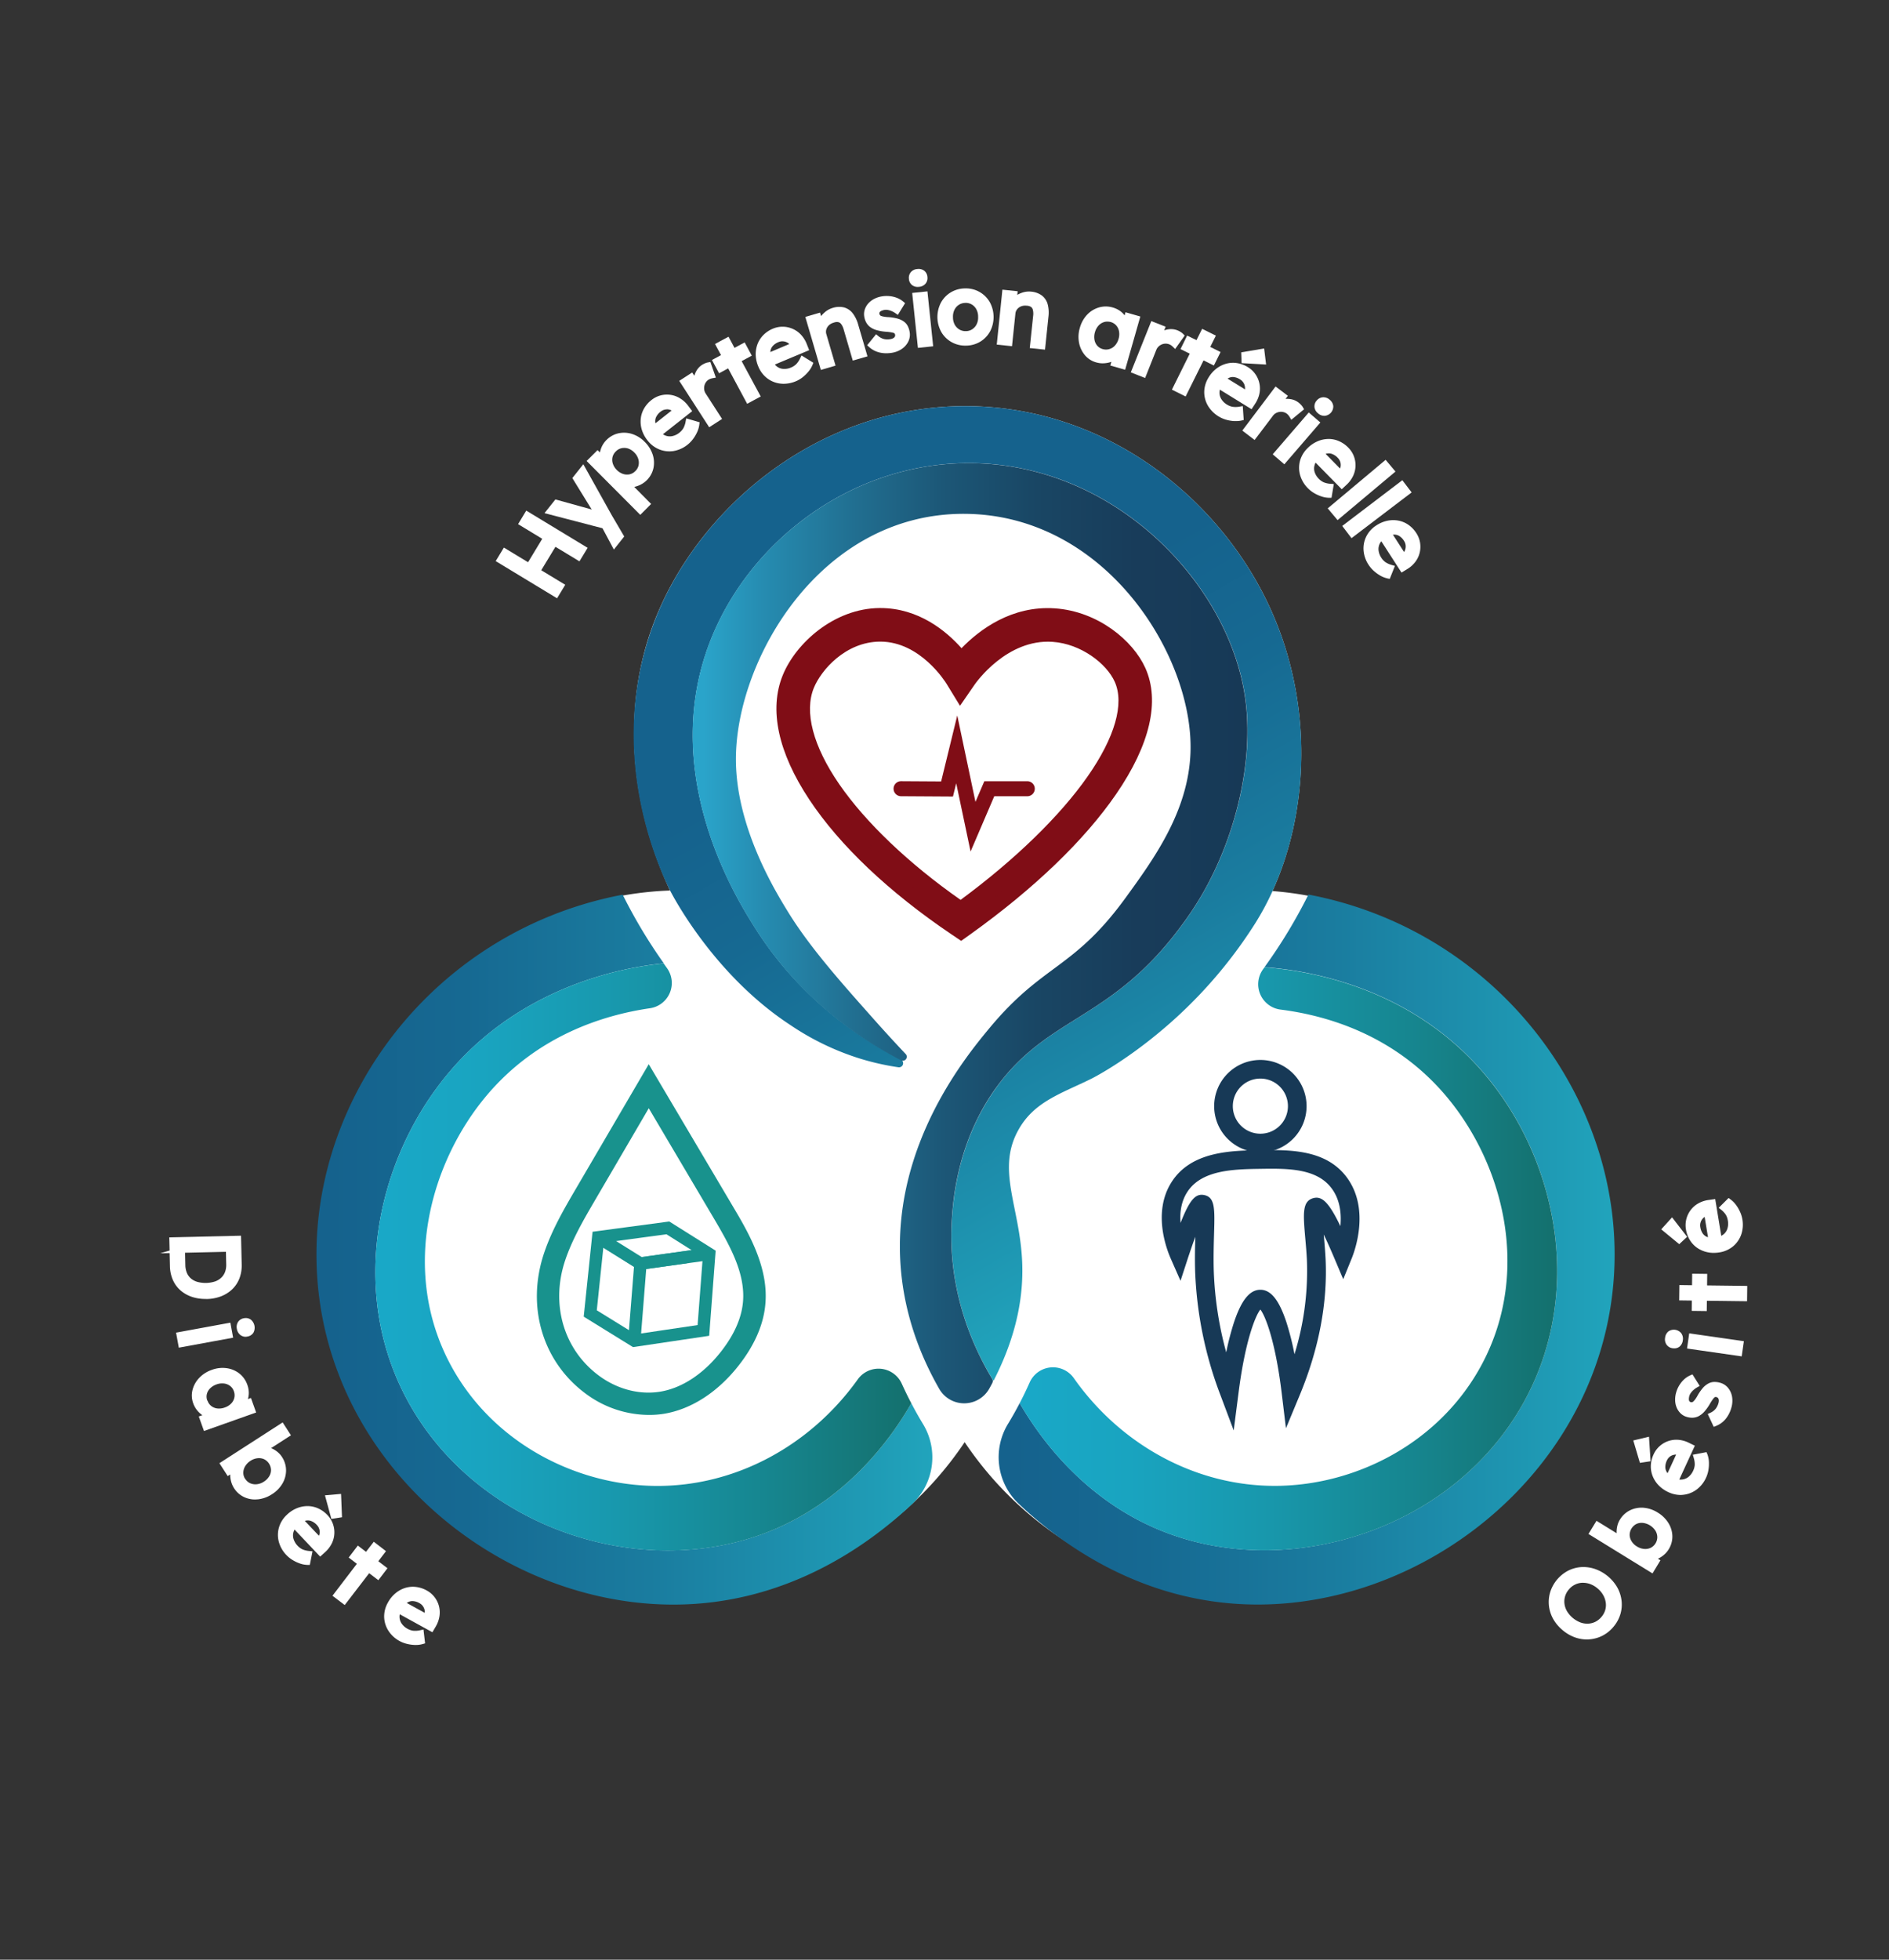 <svg id="Calque_1" data-name="Calque 1" xmlns="http://www.w3.org/2000/svg" xmlns:xlink="http://www.w3.org/1999/xlink" viewBox="0 0 1005.67 1042.92"><rect x="0" y="0" width="1005.67" height="1042.92" fill="#333333" stroke="none"/><defs><style>.cls-1{fill:#fff;}.cls-2{fill:url(#linear-gradient);}.cls-3{fill:url(#linear-gradient-2);}.cls-4{fill:url(#linear-gradient-3);}.cls-5{fill:url(#linear-gradient-4);}.cls-6{fill:url(#linear-gradient-5);}.cls-7{fill:url(#linear-gradient-6);}.cls-8{fill:#173956;}.cls-11,.cls-9{opacity:0.65;}.cls-10,.cls-11,.cls-13{fill:#18928d;}.cls-12,.cls-13{opacity:0.9;}.cls-14{fill:#800d16;}</style><linearGradient id="linear-gradient" x1="168.4" y1="665.01" x2="496.38" y2="665.01" gradientUnits="userSpaceOnUse"><stop offset="0.02" stop-color="#15628d"/><stop offset="0.24" stop-color="#166992"/><stop offset="0.54" stop-color="#1a7c9f"/><stop offset="0.9" stop-color="#1f9bb5"/><stop offset="1" stop-color="#21a4bc"/></linearGradient><linearGradient id="linear-gradient-2" x1="199.82" y1="668.89" x2="485.16" y2="668.89" gradientUnits="userSpaceOnUse"><stop offset="0.02" stop-color="#19a8c7"/><stop offset="0.2" stop-color="#19a4c0"/><stop offset="0.45" stop-color="#1898ad"/><stop offset="0.74" stop-color="#16858e"/><stop offset="1" stop-color="#14706d"/></linearGradient><linearGradient id="linear-gradient-3" x1="531.63" y1="665.01" x2="859.6" y2="665.01" xlink:href="#linear-gradient"/><linearGradient id="linear-gradient-4" x1="542.86" y1="669.9" x2="828.99" y2="669.9" xlink:href="#linear-gradient-2"/><linearGradient id="linear-gradient-5" x1="490.82" y1="353.96" x2="662.63" y2="649.59" xlink:href="#linear-gradient"/><linearGradient id="linear-gradient-6" x1="368.75" y1="496.65" x2="664.09" y2="496.65" gradientUnits="userSpaceOnUse"><stop offset="0.02" stop-color="#2aa4ca"/><stop offset="0.12" stop-color="#268db2"/><stop offset="0.29" stop-color="#216f91"/><stop offset="0.45" stop-color="#1c5777"/><stop offset="0.62" stop-color="#194664"/><stop offset="0.8" stop-color="#183c5a"/><stop offset="1" stop-color="#173956"/></linearGradient></defs><path class="cls-1" d="M91.65,659.91l35.21-.82.32,13.78a17.71,17.71,0,0,1-1.1,6.85,14.44,14.44,0,0,1-3.5,5.29,16.4,16.4,0,0,1-5.51,3.45,21,21,0,0,1-7.11,1.32,21.28,21.28,0,0,1-7.2-1,16.21,16.21,0,0,1-5.66-3.16,14.38,14.38,0,0,1-3.72-5.13A17.79,17.79,0,0,1,92,673.69Zm4.8,5.32.55-.16.19,8.25a12.26,12.26,0,0,0,1,4.73,9.51,9.51,0,0,0,2.52,3.47,10.67,10.67,0,0,0,3.95,2.1,17,17,0,0,0,5.2.63,16.59,16.59,0,0,0,5.14-.88,10.56,10.56,0,0,0,3.84-2.3,9.76,9.76,0,0,0,2.39-3.58,12.45,12.45,0,0,0,.74-4.75l-.19-8.4.46.3Z"/><path class="cls-1" d="M109.36,691.28a22.58,22.58,0,0,1-7.07-1.07,18,18,0,0,1-6.17-3.46A15.86,15.86,0,0,1,92,681.1a19.39,19.39,0,0,1-1.54-7.37l-.16-6.86-5,.11,5-1.47-.17-7,38.19-.89.36,15.27a19.32,19.32,0,0,1-1.2,7.42,16.16,16.16,0,0,1-3.86,5.83,18.12,18.12,0,0,1-6,3.76,22.5,22.5,0,0,1-7.62,1.42ZM93.3,666.8l.16,6.86a16.31,16.31,0,0,0,1.29,6.25,12.76,12.76,0,0,0,3.33,4.59,14.86,14.86,0,0,0,5.15,2.88,21.33,21.33,0,0,0,13.31-.31,15.06,15.06,0,0,0,5-3.14,13.06,13.06,0,0,0,3.14-4.75,16.3,16.3,0,0,0,1-6.27l-.16-6.86-2.25.05.15,6.61a13.68,13.68,0,0,1-.85,5.32,11.16,11.16,0,0,1-2.74,4.12,12.26,12.26,0,0,1-4.38,2.63,18,18,0,0,1-5.6,1,18.16,18.16,0,0,1-5.66-.7,12.09,12.09,0,0,1-4.49-2.39,11.08,11.08,0,0,1-2.92-4,14.21,14.21,0,0,1-1.09-5.3l-.15-6.61Zm5.23-.12.15,6.6a11.18,11.18,0,0,0,.84,4.18,8.22,8.22,0,0,0,2.13,2.93,9.32,9.32,0,0,0,3.41,1.8,16.62,16.62,0,0,0,9.41-.22,9.23,9.23,0,0,0,3.32-2,8.35,8.35,0,0,0,2-3,10.86,10.86,0,0,0,.64-4.17l-.15-6.61Zm21.66-5.09L125.5,665l-.1-4.35-32.23.74.08,3.27,5.19-1.54,0,.61,21.77-.51Z"/><path class="cls-1" d="M95.46,710.37l26-4.77.94,5.1-26,4.77ZM127.64,707a3.55,3.55,0,0,1,.38-2.68,3.56,3.56,0,0,1,4.7-.84,3.46,3.46,0,0,1,1.35,2.33,3.55,3.55,0,0,1-.38,2.68,3.56,3.56,0,0,1-4.7.84A3.46,3.46,0,0,1,127.64,707Z"/><path class="cls-1" d="M95.2,717.21l-1.47-8,28.91-5.31,1.47,8Zm2-5.64.39,2.17,23.06-4.23-.4-2.17Zm33.57-.16a4.54,4.54,0,0,1-2.65-.84,5,5,0,0,1-2-3.28h0a5,5,0,0,1,.6-3.75,4.62,4.62,0,0,1,3.19-2,4.67,4.67,0,0,1,3.62.74,5.59,5.59,0,0,1,1.36,7,4.58,4.58,0,0,1-3.19,2A4.73,4.73,0,0,1,130.77,711.41Zm-1.67-4.65a2.11,2.11,0,0,0,.75,1.39,1.65,1.65,0,0,0,1.36.23c.9-.16,1.15-.54,1.23-.67a2.22,2.22,0,0,0,.17-1.6,2.11,2.11,0,0,0-.75-1.39,1.67,1.67,0,0,0-1.36-.23c-.91.16-1.15.54-1.23.67a2.22,2.22,0,0,0-.17,1.6Z"/><path class="cls-1" d="M104.16,746.23a10.45,10.45,0,0,1-.31-6.23,13.06,13.06,0,0,1,3.2-5.71,15.07,15.07,0,0,1,6.08-3.89,14.86,14.86,0,0,1,7.21-.85,12.63,12.63,0,0,1,6.07,2.53,11.55,11.55,0,0,1,3.77,5.31,11.41,11.41,0,0,1,.7,3.75,9.44,9.44,0,0,1-.58,3.39,9.59,9.59,0,0,1-1.63,2.83,7.85,7.85,0,0,1-2.49,2l0-1.23,6.45-2.3,1.76,4.92-24.87,8.91-1.76-4.93,5.92-2.12.74,1a7,7,0,0,1-2.9-.27,9.91,9.91,0,0,1-3-1.45,13.2,13.2,0,0,1-2.58-2.44A11.09,11.09,0,0,1,104.16,746.23Zm5-.34a7.47,7.47,0,0,0,2.5,3.54,7.92,7.92,0,0,0,4,1.6,10.13,10.13,0,0,0,4.73-.6,9.8,9.8,0,0,0,4-2.51,8,8,0,0,0,2-3.75,7.6,7.6,0,0,0-.32-4.32,7.36,7.36,0,0,0-2.47-3.47,8,8,0,0,0-3.94-1.58,9.76,9.76,0,0,0-4.65.57,10.23,10.23,0,0,0-4,2.54,8.09,8.09,0,0,0-2.06,3.73A7.42,7.42,0,0,0,109.12,745.89Z"/><path class="cls-1" d="M108.6,761.56l-2.77-7.74,1.9-.67,0,0a14,14,0,0,1-2.88-2.72,12.48,12.48,0,0,1-2-3.66,11.93,11.93,0,0,1-.35-7.09,14.41,14.41,0,0,1,3.55-6.37,16.72,16.72,0,0,1,6.67-4.27,16.27,16.27,0,0,1,7.92-.92,14,14,0,0,1,6.77,2.83,13.12,13.12,0,0,1,4.26,6,12.89,12.89,0,0,1,.79,4.26,11.5,11.5,0,0,1-.48,3.35l1.62-.58,2.77,7.73Zm1-5.94.76,2.13,22.07-7.91-.76-2.12-2,.71a9.21,9.21,0,0,1-2.86,2.25l-2.14,1.08,0-2.17a12.47,12.47,0,0,1-9.25,2.93l1.64,2.27-2.5.31a8.37,8.37,0,0,1-3-.18Zm8.82-24.71a14.3,14.3,0,0,0-4.82.89,13.77,13.77,0,0,0-5.5,3.5,11.6,11.6,0,0,0-2.84,5.07,8.9,8.9,0,0,0,.26,5.35h0a9.57,9.57,0,0,0,1.56,2.8,11.6,11.6,0,0,0,2.28,2.16,8.75,8.75,0,0,0,2.11,1.11l.68-.24a8.9,8.9,0,0,1-1.49-.94,9.1,9.1,0,0,1-3-4.21h0a8.87,8.87,0,0,1-.35-5.1,9.56,9.56,0,0,1,2.43-4.41,11.65,11.65,0,0,1,4.61-2.92,11.43,11.43,0,0,1,5.36-.65,9.55,9.55,0,0,1,4.64,1.88,8.77,8.77,0,0,1,3,4.15,9.08,9.08,0,0,1,.37,5.16,8.73,8.73,0,0,1-.55,1.66l.7-.25a8.49,8.49,0,0,0,1-1.91,8.29,8.29,0,0,0,.48-2.86,9.57,9.57,0,0,0-.62-3.26,9.92,9.92,0,0,0-3.28-4.63,11.09,11.09,0,0,0-5.36-2.23A11.52,11.52,0,0,0,118.46,730.91Zm-7.94,14.48a6.09,6.09,0,0,0,2,2.87,6.49,6.49,0,0,0,3.24,1.3,8.8,8.8,0,0,0,4-.53,8.48,8.48,0,0,0,3.38-2.13,6.5,6.5,0,0,0,1.66-3.06,6.13,6.13,0,0,0-.27-3.49,5.87,5.87,0,0,0-2-2.78,6.56,6.56,0,0,0-3.23-1.29,8.41,8.41,0,0,0-4,.49,8.83,8.83,0,0,0-3.46,2.17,6.4,6.4,0,0,0-1.68,3,5.83,5.83,0,0,0,.24,3.41Z"/><path class="cls-1" d="M125.84,791.12a10.84,10.84,0,0,1-1.37-3.15,12.5,12.5,0,0,1-.42-3.39,10.55,10.55,0,0,1,.48-3.06,6.09,6.09,0,0,1,1.26-2.28l1.3.72-5.41,3.49-2.81-4.36L150,759l2.81,4.36-14.16,9.13-.06-.92a5.43,5.43,0,0,1,2.48-.28,9.28,9.28,0,0,1,2.84.77,12.79,12.79,0,0,1,2.75,1.67,9.76,9.76,0,0,1,2.16,2.38,11.53,11.53,0,0,1,2,6.28,12.34,12.34,0,0,1-1.7,6.31,15.28,15.28,0,0,1-5.07,5.19,15.57,15.57,0,0,1-6.83,2.51,12.41,12.41,0,0,1-6.48-1A11.3,11.3,0,0,1,125.84,791.12Zm3.51-3.28a7.44,7.44,0,0,0,3.23,2.83,8.38,8.38,0,0,0,4.26.66,10,10,0,0,0,4.49-1.63,10.1,10.1,0,0,0,3.31-3.36,7.94,7.94,0,0,0,1.14-4.12,8.11,8.11,0,0,0-4.52-7,8.09,8.09,0,0,0-4.24-.68,9.81,9.81,0,0,0-4.44,1.6,10,10,0,0,0-3.34,3.41,8.41,8.41,0,0,0-1.16,4.16A7.58,7.58,0,0,0,129.35,787.84Z"/><path class="cls-1" d="M135.78,798a13.49,13.49,0,0,1-5.67-1.21,12.7,12.7,0,0,1-5.52-4.82h0a12.15,12.15,0,0,1-1.56-3.59,13.79,13.79,0,0,1-.47-3.69l-1.33.86-4.42-6.86,33.67-21.71,4.42,6.86-10.56,6.81.2.09a14.05,14.05,0,0,1,3.07,1.86,11.36,11.36,0,0,1,2.49,2.74,13.05,13.05,0,0,1,2.19,7.08,13.87,13.87,0,0,1-1.9,7.06,16.68,16.68,0,0,1-5.56,5.7,17,17,0,0,1-7.47,2.74C136.83,797.93,136.3,798,135.78,798Zm-10-15.39a10.09,10.09,0,0,0-.24,2,10.68,10.68,0,0,0,.37,3,9.35,9.35,0,0,0,1.18,2.72h0a9.71,9.71,0,0,0,4.25,3.73,11,11,0,0,0,5.71.88,14.15,14.15,0,0,0,6.17-2.29A13.68,13.68,0,0,0,147.8,788a10.73,10.73,0,0,0,1.51-5.56,10,10,0,0,0-1.71-5.48,8,8,0,0,0-1.84-2,11,11,0,0,0-2.42-1.47,8,8,0,0,0-2.35-.66l-.77.5a9.86,9.86,0,0,1,1.66.57,9.62,9.62,0,0,1,5.39,8.37,9.37,9.37,0,0,1-1.35,4.88,12.3,12.3,0,0,1-8.94,5.73,9.87,9.87,0,0,1-5-.79,8.93,8.93,0,0,1-3.87-3.38h0a9,9,0,0,1-1.51-5,10.06,10.06,0,0,1,.17-1.74Zm4.83,4.46a5.88,5.88,0,0,0,2.58,2.28,6.89,6.89,0,0,0,3.51.54,8.54,8.54,0,0,0,3.82-1.4,8.69,8.69,0,0,0,2.83-2.87,6.36,6.36,0,0,0,.94-3.36,6.64,6.64,0,0,0-3.65-5.67,6.66,6.66,0,0,0-3.48-.55,8.34,8.34,0,0,0-3.78,1.38,8.62,8.62,0,0,0-2.85,2.89,6.87,6.87,0,0,0-1,3.43,5.93,5.93,0,0,0,1,3.33Zm-9.68-7.49,1.19,1.85,1.13-.73a7.56,7.56,0,0,1,1.44-2.43l.79-.86,2.49,1.38a12.17,12.17,0,0,1,8.91-5.72l.33,0-.14-2.45,1-.39a6.79,6.79,0,0,1,2.05-.4l10.63-6.86-1.19-1.85Z"/><path class="cls-1" d="M153.59,826.56a14.64,14.64,0,0,1-3.7-6.44,12.74,12.74,0,0,1,.05-6.85,13.34,13.34,0,0,1,3.81-6.07,15.39,15.39,0,0,1,4.82-3.18,13.61,13.61,0,0,1,5.15-1,12.33,12.33,0,0,1,5.06,1.09,14.2,14.2,0,0,1,4.47,3.22,11.6,11.6,0,0,1,2.58,4.14,12,12,0,0,1,.69,4.65,11.82,11.82,0,0,1-1.2,4.61,13.82,13.82,0,0,1-3.14,4.12l-1.64,1.48-14.85-15.66,2.2-3.68,12.56,13.26-1.14,0,.88-.84a5.8,5.8,0,0,0,1.39-2.84,6.82,6.82,0,0,0-1.8-6,9.13,9.13,0,0,0-3.9-2.61,6.63,6.63,0,0,0-4.13,0,11.22,11.22,0,0,0-4.21,2.68,9.5,9.5,0,0,0-2.69,4.15,7.77,7.77,0,0,0,0,4.53,10.34,10.34,0,0,0,2.55,4.31,9.88,9.88,0,0,0,3,2.19,12.61,12.61,0,0,0,4.22,1l-.86,4.43a12,12,0,0,1-3.56-.68,19.32,19.32,0,0,1-3.57-1.68A14.88,14.88,0,0,1,153.59,826.56Zm23.91-19.84-2.59-9.6,5.24-.47.39,9.55Z"/><path class="cls-1" d="M164.94,832.83l-1.26,0a13.63,13.63,0,0,1-4-.76,20,20,0,0,1-3.86-1.82,16.08,16.08,0,0,1-3.31-2.64h0a16.32,16.32,0,0,1-4.07-7.08,14.42,14.42,0,0,1,.07-7.63,14.87,14.87,0,0,1,4.22-6.75,16.63,16.63,0,0,1,5.28-3.48,15.12,15.12,0,0,1,5.71-1.15h0a13.9,13.9,0,0,1,5.66,1.22,15.62,15.62,0,0,1,4.94,3.55,13.19,13.19,0,0,1,2.9,4.67,13.3,13.3,0,0,1-.57,10.41,15.43,15.43,0,0,1-3.47,4.57l-2.73,2.47L156.81,814a7.43,7.43,0,0,0-.54,1.28,6.39,6.39,0,0,0,0,3.7,9,9,0,0,0,2.2,3.68,8.81,8.81,0,0,0,2.54,1.88,11.55,11.55,0,0,0,3.73.88l1.64.16Zm-10.27-7.3a13.23,13.23,0,0,0,2.7,2.15,17.68,17.68,0,0,0,3.27,1.54,11.54,11.54,0,0,0,1.88.48l.3-1.55a12.74,12.74,0,0,1-3.1-.94,11.47,11.47,0,0,1-3.43-2.52,11.9,11.9,0,0,1-2.91-4.92,9.38,9.38,0,0,1,0-5.38,10.23,10.23,0,0,1,1.27-2.65l-.86-.9,2.15-3.59a14.25,14.25,0,0,0-1.2,1,12,12,0,0,0-3.41,5.4,11.27,11.27,0,0,0,0,6.07,13.27,13.27,0,0,0,3.34,5.78Zm13.64-3.76,2.31,2.44.56-.51a12.63,12.63,0,0,0,1.87-2.1Zm3.62-2.17,1.44,1.52A9.62,9.62,0,0,0,174,820a10.54,10.54,0,0,0,1.06-4,10.75,10.75,0,0,0-.61-4.07,10.28,10.28,0,0,0-2.26-3.62,12.63,12.63,0,0,0-4-2.88,10.66,10.66,0,0,0-4.45-1,12.06,12.06,0,0,0-4.59.93l-.47.2,1.4,1.48a8.69,8.69,0,0,1,1.24-.5,8.16,8.16,0,0,1,5,0,10.78,10.78,0,0,1,4.53,3,8.28,8.28,0,0,1,2,3.43,8.41,8.41,0,0,1,.2,3.86A7.25,7.25,0,0,1,171.93,819.6Zm-13.23-8,8.3,8.75.83-.79-8.26-8.71Q159.14,811.24,158.7,811.64Zm3.56-2.24,7.53,7.94a4.51,4.51,0,0,0,.33-1,5.39,5.39,0,0,0-.13-2.49,5.24,5.24,0,0,0-1.29-2.21,7.82,7.82,0,0,0-3.26-2.21A5.16,5.16,0,0,0,162.26,809.4Zm14.16-1L173,795.79l8.57-.76.5,12.42Zm.39-10,1.78,6.58L179,805l-.27-6.68Z"/><path class="cls-1" d="M179.12,849l20.12-26.36,4.12,3.14-20.12,26.36Zm8.62-20.33,3-4,13.36,10.2-3.05,4Z"/><path class="cls-1" d="M183.52,854.18,177,849.23l13-17-4.36-3.33,4.86-6.37,4.36,3.33L199,820.5l6.49,5-4.09,5.36,4.88,3.73-4.86,6.37-4.88-3.73Zm-2.31-5.51L183,850l11.17-14.63L192.38,834Zm17.1-13.86,2.51,1.92,1.24-1.63-2.51-1.92Zm-4.12-3.14,1.75,1.33,1.24-1.63L195.43,830Zm-4.36-3.33,2,1.52,1.24-1.63-2-1.52Zm7.41-.67L199,829l2.28-3-1.75-1.33Z"/><path class="cls-1" d="M213.51,872.06a14.74,14.74,0,0,1-5.49-5,12.8,12.8,0,0,1-2-6.55,13.41,13.41,0,0,1,1.78-6.94,15.55,15.55,0,0,1,3.62-4.5,13.86,13.86,0,0,1,4.6-2.55,12.21,12.21,0,0,1,5.15-.5,14,14,0,0,1,5.24,1.71,11.64,11.64,0,0,1,3.71,3.16,11.73,11.73,0,0,1,2.33,9,13.68,13.68,0,0,1-1.74,4.87l-1.11,1.92-18.91-10.41,1-4.17,16,8.8-1.08.39.59-1.06a5.85,5.85,0,0,0,.46-3.13,6.84,6.84,0,0,0-3.54-5.17,9.39,9.39,0,0,0-4.51-1.3,6.6,6.6,0,0,0-3.92,1.29,11.23,11.23,0,0,0-3.2,3.83,9.49,9.49,0,0,0-1.3,4.77,7.92,7.92,0,0,0,1.34,4.33,10.36,10.36,0,0,0,3.75,3.33,9.92,9.92,0,0,0,3.51,1.18,12.73,12.73,0,0,0,4.33-.31l.53,4.48a11.86,11.86,0,0,1-3.6.43,18.63,18.63,0,0,1-3.91-.51A14.46,14.46,0,0,1,213.51,872.06Z"/><path class="cls-1" d="M221.32,875.43H221a19.71,19.71,0,0,1-4.22-.56,15.57,15.57,0,0,1-4-1.51h0a16.2,16.2,0,0,1-6-5.51,14.29,14.29,0,0,1-2.26-7.29,14.88,14.88,0,0,1,2-7.71,16.84,16.84,0,0,1,4-4.92,15,15,0,0,1,5.09-2.83,13.85,13.85,0,0,1,5.78-.56,15.56,15.56,0,0,1,5.79,1.88,13.17,13.17,0,0,1,4.18,3.57,13.58,13.58,0,0,1,2.33,4.73,13.36,13.36,0,0,1,.28,5.36,15.23,15.23,0,0,1-1.91,5.4l-1.85,3.18-17.38-9.56a7.31,7.31,0,0,0-.13,1.38,6.35,6.35,0,0,0,1.11,3.53,8.9,8.9,0,0,0,3.22,2.84,8.57,8.57,0,0,0,3,1,11.64,11.64,0,0,0,3.82-.3l1.6-.35.86,7.37-1.21.35A13.17,13.17,0,0,1,221.32,875.43Zm-11.41-22.49a12.79,12.79,0,0,0-.83,1.35,11.85,11.85,0,0,0-1.6,6.18,11.36,11.36,0,0,0,1.8,5.79,13.25,13.25,0,0,0,4.94,4.49h0a13,13,0,0,0,3.22,1.23,17,17,0,0,0,3.59.47,11,11,0,0,0,1.93-.11l-.18-1.57a12.24,12.24,0,0,1-3.24.05,11.59,11.59,0,0,1-4-1.36,11.83,11.83,0,0,1-4.27-3.8,9.38,9.38,0,0,1-1.59-5.14,9.82,9.82,0,0,1,.4-2.91L209,857ZM226.07,863l2.94,1.62.39-.66a13.55,13.55,0,0,0,1.14-2.57Zm-12.24-6.74,10.57,5.82.55-1-10.51-5.79C214.23,855.62,214,856,213.83,856.29Zm15,3.56,1.84,1a10.51,10.51,0,0,0,.24-1.22,10.33,10.33,0,0,0-.21-4.16,10.75,10.75,0,0,0-1.82-3.7,10.29,10.29,0,0,0-3.25-2.76A12.62,12.62,0,0,0,221,847.5a11,11,0,0,0-4.54.44,12,12,0,0,0-4.09,2.28l-.39.33,1.78,1a10.3,10.3,0,0,1,1-.86,8.15,8.15,0,0,1,4.78-1.56,10.77,10.77,0,0,1,5.23,1.49,8.25,8.25,0,0,1,2.93,2.66,8.39,8.39,0,0,1,1.37,3.61A7.42,7.42,0,0,1,228.86,859.85Zm-12.31-6.77,9.59,5.27a4.43,4.43,0,0,0,0-1.09,5.39,5.39,0,0,0-.88-2.33,5.33,5.33,0,0,0-1.9-1.71,7.66,7.66,0,0,0-3.78-1.12A5.07,5.07,0,0,0,216.55,853.08Z"/><path class="cls-1" d="M296.07,316.35,266,298.1l2.81-4.64,30.13,18.25ZM308,296.69l-30.12-18.25,2.82-4.65L310.8,292Zm-23.47,9.9L280,303.88,292,284.17l4.48,2.71Z"/><path class="cls-1" d="M296.57,318.4,263.9,298.61l4.36-7.2,12.87,7.8,7.55-12.47-12.86-7.8,4.35-7.2,32.68,19.8-4.36,7.19L295.71,291l-7.56,12.47,12.78,7.74Zm-11.24-10.29,10.24,6.2,1.27-2.1L286.61,306Zm-3.24-4.74,1.92,1.17.05-.07-1.93-1.17ZM268,297.6l10.32,6.25,1.27-2.1-10.32-6.25Zm15.69,3.15,1.92,1.17,7.56-12.47-1.93-1.17Zm13.57-12.31,10.23,6.2,1.27-2.1-27.57-16.7-1.27,2.1,10.32,6.25,1.25-2.07,7,4.26Z"/><path class="cls-1" d="M327.06,289.76l-6.33-11.85,3.26,2.53-31.52-8.23,3.76-4.72,20.34,5.63a14.73,14.73,0,0,1,1.57.48c.69.25,1.34.51,2,.8l-.57,1.21-1.17-1.93-1.2-1.88-10.64-17.27,3.82-4.8,13.91,25,6.27,10.7Z"/><path class="cls-1" d="M326.81,292.46l-6.05-11.33-30.88-8.05,5.8-7.29L315,271.14l-10.3-16.72,5.85-7.36,15,26.89,6.77,11.56Zm-2.12-10.3,2.61,4.89,1.43-1.79-1.41-2.41Zm-3.77-6,4.57,3.54-3.43-5.93Zm-25.86-4.82,23.79,6.21-.94-1.77-.54-.88a7.74,7.74,0,0,0-1.11-.33l-19.48-5.39Zm24.3,1.12c.47.18.93.37,1.37.57l1.23.56-11.82-21.21-1.79,2.25L318.44,271C318.74,271.48,319.05,272,319.36,272.47Z"/><path class="cls-1" d="M340.88,271.92l-26.46-26.55,3.7-3.7,4.26,4.28-.89.25a5.76,5.76,0,0,1-.83-3.26,11.35,11.35,0,0,1,.85-4,10.46,10.46,0,0,1,2.35-3.58,11.5,11.5,0,0,1,5.74-3.23,12.48,12.48,0,0,1,6.51.33,15,15,0,0,1,6.11,3.85,15.25,15.25,0,0,1,3.83,6.09,12.36,12.36,0,0,1,.36,6.53,11.57,11.57,0,0,1-7,8.17,12,12,0,0,1-4.29.9,6.18,6.18,0,0,1-3.45-.82l.43-1.42,12.46,12.51Zm-1.61-20.14a7.44,7.44,0,0,0,2.11-3.73,8.19,8.19,0,0,0-.21-4.27,9.56,9.56,0,0,0-2.48-4,9.75,9.75,0,0,0-3.94-2.5,8.07,8.07,0,0,0-4.24-.22,8.2,8.2,0,0,0-5.93,5.88,8,8,0,0,0,.19,4.25,9.56,9.56,0,0,0,2.48,4,9.79,9.79,0,0,0,4,2.5,8.3,8.3,0,0,0,4.27.22A7.6,7.6,0,0,0,339.27,251.78Z"/><path class="cls-1" d="M340.87,274l-28.56-28.67,5.82-5.79,1.26,1.26a13.93,13.93,0,0,1,.73-2.48,12.18,12.18,0,0,1,2.69-4.09,13,13,0,0,1,6.46-3.63,14,14,0,0,1,7.28.37,16.41,16.41,0,0,1,6.72,4.22,16.8,16.8,0,0,1,4.2,6.69,14,14,0,0,1,.4,7.3,13,13,0,0,1-7.9,9.24,14.68,14.68,0,0,1-2.32.71l9,9.07Zm-24.35-28.66,24.36,24.44,1.6-1.59-8.83-8.85a6.87,6.87,0,0,1-2.76-1l-1-.61.82-2.69a11.94,11.94,0,0,1-7.41-7.46l-.11-.38-2.38.66-.6-.9a6.17,6.17,0,0,1-.84-1.94l-1.29-1.3ZM335,256.47h.14a10.49,10.49,0,0,0,3.77-.79,10.09,10.09,0,0,0,6.08-7.1,10.91,10.91,0,0,0-.33-5.76,13.81,13.81,0,0,0-3.47-5.5,13.64,13.64,0,0,0-5.5-3.48,11,11,0,0,0-5.74-.3,10.11,10.11,0,0,0-5,2.83,9.1,9.1,0,0,0-2,3.09,9.82,9.82,0,0,0-.74,3.5c0,.23,0,.46,0,.68l.71.71a9.34,9.34,0,0,1,.24-1.74,9.12,9.12,0,0,1,2.56-4.47,9,9,0,0,1,4.5-2.52,9.5,9.5,0,0,1,5,.25,11.4,11.4,0,0,1,4.55,2.87,11.24,11.24,0,0,1,2.85,4.6,9.69,9.69,0,0,1,.23,5,9.49,9.49,0,0,1-7,7,9.42,9.42,0,0,1-1.74.22Zm-2.76-18.1a6.49,6.49,0,0,0-1.38.16,6,6,0,0,0-3,1.72,6.25,6.25,0,0,0-1.76,3,6.44,6.44,0,0,0,.16,3.47,8.25,8.25,0,0,0,2.11,3.38,8.38,8.38,0,0,0,3.37,2.13,6.8,6.8,0,0,0,3.51.18,6,6,0,0,0,3-1.73h0a6,6,0,0,0,1.71-3,6.79,6.79,0,0,0-.18-3.51,8.29,8.29,0,0,0-2.11-3.38,8.46,8.46,0,0,0-3.35-2.13A6.91,6.91,0,0,0,332.21,238.37Z"/><path class="cls-1" d="M365.16,235.42a14.69,14.69,0,0,1-6.74,3.1,12.84,12.84,0,0,1-6.82-.68,13.32,13.32,0,0,1-5.7-4.35,15.76,15.76,0,0,1-2.73-5.08,13.65,13.65,0,0,1-.56-5.23,12.34,12.34,0,0,1,1.55-4.94,14,14,0,0,1,3.61-4.16,11.76,11.76,0,0,1,9.05-2.45,11.87,11.87,0,0,1,4.49,1.62,13.79,13.79,0,0,1,3.81,3.5l1.33,1.77L349.5,231.88,346,229.35l14.35-11.3-.06,1.14-.75-.95a5.85,5.85,0,0,0-2.71-1.65,6.79,6.79,0,0,0-3.17-.12,6.69,6.69,0,0,0-3,1.37,9.34,9.34,0,0,0-3,3.64,6.65,6.65,0,0,0-.34,4.12,11.24,11.24,0,0,0,2.29,4.44,9.53,9.53,0,0,0,3.88,3.06,7.8,7.8,0,0,0,4.51.44,10.33,10.33,0,0,0,4.52-2.15,9.88,9.88,0,0,0,2.46-2.77,12.62,12.62,0,0,0,1.4-4.12l4.33,1.27a11.93,11.93,0,0,1-1,3.48,18.58,18.58,0,0,1-2,3.4A14.33,14.33,0,0,1,365.16,235.42Z"/><path class="cls-1" d="M356.22,240.2a14.22,14.22,0,0,1-5.15-1,15,15,0,0,1-6.34-4.81,17.12,17.12,0,0,1-3-5.58,15,15,0,0,1-.62-5.8,13.74,13.74,0,0,1,1.73-5.53,15.64,15.64,0,0,1,4-4.6,13.21,13.21,0,0,1,4.91-2.46A13.27,13.27,0,0,1,362.07,212a15.33,15.33,0,0,1,4.24,3.87l2.21,2.94-15.58,12.28a6.29,6.29,0,0,0,1.22.66,6.41,6.41,0,0,0,3.68.36,8.93,8.93,0,0,0,3.87-1.86,8.63,8.63,0,0,0,2.1-2.36,11.54,11.54,0,0,0,1.22-3.63l.3-1.62,7.12,2.08-.15,1.25a13.51,13.51,0,0,1-1.12,3.92,20.14,20.14,0,0,1-2.16,3.68,16.36,16.36,0,0,1-2.93,3.05h0a16.21,16.21,0,0,1-7.43,3.4A14.54,14.54,0,0,1,356.22,240.2Zm-10.07-8.92c.28.44.59.87.92,1.29a11.92,11.92,0,0,0,5.07,3.88,11.36,11.36,0,0,0,6,.6,13.25,13.25,0,0,0,6.06-2.8h0a12.57,12.57,0,0,0,2.38-2.49,16.7,16.7,0,0,0,1.84-3.12,11.73,11.73,0,0,0,.65-1.82l-1.52-.44a12.84,12.84,0,0,1-1.21,3,11.64,11.64,0,0,1-2.83,3.18,11.9,11.9,0,0,1-5.16,2.45,9.48,9.48,0,0,1-5.35-.53,10.27,10.27,0,0,1-2.53-1.51l-1,.78Zm4-3.24q.3.47.66.93l9.48-7.46-.71-.9Zm5.05-15a10.49,10.49,0,0,0-2.66.34,10.29,10.29,0,0,0-3.81,1.91,12.73,12.73,0,0,0-3.23,3.72,11,11,0,0,0-1.37,4.34,12.26,12.26,0,0,0,.51,4.66c0,.17.1.33.16.49l1.6-1.26a9.26,9.26,0,0,1-.38-1.28,8.13,8.13,0,0,1,.42-5,10.77,10.77,0,0,1,3.41-4.23A8.44,8.44,0,0,1,353.4,215a8.26,8.26,0,0,1,3.86.16,7.34,7.34,0,0,1,2.65,1.36l1.65-1.3c-.34-.25-.68-.49-1-.7a10.32,10.32,0,0,0-3.92-1.42A10,10,0,0,0,355.16,213Zm-.14,4.83a5.48,5.48,0,0,0-1,.1,5.25,5.25,0,0,0-2.32,1.08,7.8,7.8,0,0,0-2.5,3.05,5.08,5.08,0,0,0-.28,3.16l8.6-6.77a4.49,4.49,0,0,0-1-.42A5.06,5.06,0,0,0,355,217.83Zm7-2.24-.27,4.74,2.64-2.08-.45-.61A13,13,0,0,0,362,215.59Z"/><path class="cls-1" d="M378,225.32l-14.32-22.2,4.4-2.83,4.5,7-1.51-1.41a9.34,9.34,0,0,1-.3-3.94,10.26,10.26,0,0,1,1.24-3.74,7.7,7.7,0,0,1,2.54-2.71,8.39,8.39,0,0,1,1.45-.76,5.58,5.58,0,0,1,1.23-.37l1.91,5.47a9.72,9.72,0,0,0-1.35.36,6.36,6.36,0,0,0-3.19,2.48,6.91,6.91,0,0,0-1,2.4,7,7,0,0,0-.07,2.62,6.32,6.32,0,0,0,1,2.56l7.91,12.27Z"/><path class="cls-1" d="M377.56,227.38l-15.94-24.7,6.9-4.45,1.13,1.75a12,12,0,0,1,1.07-2.55,9.16,9.16,0,0,1,3-3.22,10,10,0,0,1,1.71-.89,7.21,7.21,0,0,1,1.55-.46l1.22-.2,2.9,8.3-1.72.31a7.25,7.25,0,0,0-1.12.3,5.24,5.24,0,0,0-1,.47,5.14,5.14,0,0,0-1.47,1.43,5.29,5.29,0,0,0-.8,1.88,5.64,5.64,0,0,0-.06,2.09,4.92,4.92,0,0,0,.77,2l8.72,13.51Zm-11.82-23.81,12.7,19.69,1.9-1.22-7.1-11a8.12,8.12,0,0,1-.95-2l-2.54-2.37-.11-.39a9.5,9.5,0,0,1-.3-1.28l-1.7-2.64Zm6.47.37.08.12a8.3,8.3,0,0,1,1.07-2.25,8,8,0,0,1,2.32-2.27,7.76,7.76,0,0,1,1.53-.75l-.91-2.6a8.18,8.18,0,0,0-.95.52,6.18,6.18,0,0,0-2,2.2,8.58,8.58,0,0,0-1.06,3.2A7.49,7.49,0,0,0,372.21,203.94Z"/><path class="cls-1" d="M383.42,196.63,381,192.2l14.8-8,2.39,4.43Zm15,16.24-15.7-29.21,4.56-2.45,15.7,29.21Z"/><path class="cls-1" d="M397.77,214.89l-10.12-18.84-4.83,2.6-3.8-7.06,4.83-2.59-3.19-5.94,7.19-3.87,3.19,5.94,5.41-2.9,3.79,7.05-5.4,2.91L405,211Zm-7.5-20.25L399,210.85l1.95-1-8.72-16.21Zm-7.21-1.83,1,1.8,2.21-1.18-1-1.81Zm4.83-2.6,1,1.81L390.8,191l-1-1.8Zm4.56-2.45,1,1.8,2.78-1.49-1-1.81Zm-7.75-3.49,1.78,3.32,1.94-1.05-1.78-3.31Z"/><path class="cls-1" d="M423.18,201.47a14.69,14.69,0,0,1-7.33,1.21,12.8,12.8,0,0,1-6.39-2.46,13.39,13.39,0,0,1-4.35-5.7,15.45,15.45,0,0,1-1.29-5.62,13.54,13.54,0,0,1,.84-5.19,12.16,12.16,0,0,1,2.8-4.36,13.87,13.87,0,0,1,4.58-3,11.54,11.54,0,0,1,4.78-1,12,12,0,0,1,4.6,1,11.77,11.77,0,0,1,3.89,2.75,13.74,13.74,0,0,1,2.76,4.38l.81,2.06L409,193.92l-2.67-3.35,16.82-7.12-.36,1.08-.47-1.11a5.82,5.82,0,0,0-2.18-2.3,6.86,6.86,0,0,0-6.24-.42,9.27,9.27,0,0,0-3.81,2.73,6.62,6.62,0,0,0-1.42,3.88,11.1,11.1,0,0,0,1,4.89,9.57,9.57,0,0,0,2.93,4,7.91,7.91,0,0,0,4.24,1.62,10.49,10.49,0,0,0,4.93-.88,10,10,0,0,0,3.1-2,12.72,12.72,0,0,0,2.44-3.6l3.84,2.37a12.13,12.13,0,0,1-1.89,3.09,18.36,18.36,0,0,1-2.82,2.75A14.56,14.56,0,0,1,423.18,201.47Z"/><path class="cls-1" d="M417.21,204.24a12.62,12.62,0,0,1-1.51-.08,14.23,14.23,0,0,1-7.13-2.74,15,15,0,0,1-4.84-6.31,17.2,17.2,0,0,1-1.4-6.18,15.25,15.25,0,0,1,.93-5.74,13.85,13.85,0,0,1,3.14-4.88,15.51,15.51,0,0,1,5.06-3.39A13.36,13.36,0,0,1,422,175a13.31,13.31,0,0,1,4.38,3.09,15.36,15.36,0,0,1,3.06,4.85l1.35,3.42L412.53,194a6.44,6.44,0,0,0,1,1,6.32,6.32,0,0,0,3.45,1.32,8.76,8.76,0,0,0,4.23-.77,8.27,8.27,0,0,0,2.64-1.72,11.22,11.22,0,0,0,2.14-3.18l.72-1.48,6.32,3.89-.48,1.17a13.22,13.22,0,0,1-2.12,3.48,20,20,0,0,1-3.05,3,15.65,15.65,0,0,1-3.63,2.17h0A16.87,16.87,0,0,1,417.21,204.24Zm-11.28-11.78c.16.49.34,1,.55,1.48a12.08,12.08,0,0,0,3.86,5.09A11.43,11.43,0,0,0,416,201.2a13.37,13.37,0,0,0,6.59-1.1h0a13.12,13.12,0,0,0,2.95-1.77,16.78,16.78,0,0,0,2.59-2.53,12,12,0,0,0,1.11-1.58l-1.34-.83a12.39,12.39,0,0,1-2,2.57,11.39,11.39,0,0,1-3.56,2.33,11.92,11.92,0,0,1-5.63,1,9.35,9.35,0,0,1-5-1.92,9.8,9.8,0,0,1-2-2.12l-1.15.49Zm4.68-2.09q.17.54.39,1.08l11.11-4.7-.45-1.05Zm6-13.54a10.24,10.24,0,0,0-4,.84,12.58,12.58,0,0,0-4.1,2.73,10.86,10.86,0,0,0-2.47,3.83,12,12,0,0,0-.74,4.63c0,.17,0,.34,0,.51l1.88-.79a10.1,10.1,0,0,1,0-1.34,8.14,8.14,0,0,1,1.73-4.73,10.89,10.89,0,0,1,4.41-3.18,8.42,8.42,0,0,1,3.91-.66,8.52,8.52,0,0,1,3.68,1.17,7.29,7.29,0,0,1,2.19,2L425,181a10.42,10.42,0,0,0-.8-.94,10.22,10.22,0,0,0-3.41-2.41,10.35,10.35,0,0,0-4-.86Zm-.05,4.8a5.29,5.29,0,0,0-2.11.44,7.9,7.9,0,0,0-3.22,2.28,5.08,5.08,0,0,0-1.1,3l10.07-4.26a4,4,0,0,0-.85-.67,5.38,5.38,0,0,0-2.38-.76Zm8.78-.12-1.51,4.5,3.1-1.31-.28-.7A12.77,12.77,0,0,0,425.37,181.51Z"/><path class="cls-1" d="M438,195l-7.42-25.35,5-1.46,1.53,5.22-.7.83a7.6,7.6,0,0,1,1-3.66,11.68,11.68,0,0,1,2.66-3.29,9.63,9.63,0,0,1,3.7-2.06,9.85,9.85,0,0,1,5.16-.28,7.23,7.23,0,0,1,3.9,2.61,15.92,15.92,0,0,1,2.68,5.56L460,188.59l-5,1.46-4.42-15.12A10.06,10.06,0,0,0,449,171.5a4.13,4.13,0,0,0-2.39-1.55,5.85,5.85,0,0,0-3.16.32,8,8,0,0,0-2.52,1.24,6.88,6.88,0,0,0-1.73,1.89,6.55,6.55,0,0,0-.84,2.32,5.88,5.88,0,0,0,.18,2.49l4.5,15.36-2.47.72-1.25.36Z"/><path class="cls-1" d="M437,196.87l-8.26-28.21,7.84-2.29.54,1.86a14.24,14.24,0,0,1,1.92-2,11.28,11.28,0,0,1,4.26-2.36,11.4,11.4,0,0,1,5.94-.29,8.78,8.78,0,0,1,4.7,3.11,17.42,17.42,0,0,1,2.95,6.08l4.94,16.88L454,191.9l-4.84-16.55a8.74,8.74,0,0,0-1.37-2.92,2.64,2.64,0,0,0-1.54-1,4.39,4.39,0,0,0-2.35.27,6.34,6.34,0,0,0-2.12,1,5.21,5.21,0,0,0-1.35,1.47,4.78,4.78,0,0,0-.65,1.78,4.29,4.29,0,0,0,.14,1.84l4.91,16.79Zm-4.56-26.19L439,193.17l2.12-.61-4.08-13.93a7.38,7.38,0,0,1-.29-2.5l-1.84,2.2,0-4.06a9.11,9.11,0,0,1,.26-2.12l-.61-2.09Zm13.17-2.32a6.57,6.57,0,0,1,1.26.13,5.64,5.64,0,0,1,3.25,2.09,11.39,11.39,0,0,1,1.89,3.94l4,13.68,2.12-.62-4.11-14a14.76,14.76,0,0,0-2.4-5.05,5.8,5.8,0,0,0-3.12-2.09,8.5,8.5,0,0,0-4.38.26,8.33,8.33,0,0,0-3.13,1.75,10,10,0,0,0-2.32,2.87c-.11.2-.2.39-.29.58a8.71,8.71,0,0,1,1.59-1.56,9.25,9.25,0,0,1,3-1.48A8.1,8.1,0,0,1,445.61,168.36Z"/><path class="cls-1" d="M474.76,186.26a14.8,14.8,0,0,1-6.09-.07,11,11,0,0,1-5-2.58l2.93-3.6a9.21,9.21,0,0,0,3.7,1.92,10,10,0,0,0,4.12,0,5.92,5.92,0,0,0,1.62-.52,3.85,3.85,0,0,0,1.21-.91,3,3,0,0,0,.68-1.22,3.18,3.18,0,0,0,.05-1.41,2.64,2.64,0,0,0-1.32-1.91,8,8,0,0,0-1.7-.49,27.8,27.8,0,0,0-2.9-.37,23.25,23.25,0,0,1-5-.83,9.28,9.28,0,0,1-3.21-1.62,6.53,6.53,0,0,1-1.46-1.86,8.39,8.39,0,0,1-.79-2.39,6.31,6.31,0,0,1,.18-3.12,7.66,7.66,0,0,1,1.55-2.74,9.32,9.32,0,0,1,2.69-2.09,12.23,12.23,0,0,1,3.54-1.21,14.06,14.06,0,0,1,3.73-.16,13.12,13.12,0,0,1,3.6.83,10.28,10.28,0,0,1,3,1.77l-2.34,3.74a13.17,13.17,0,0,0-2.36-1.29,11.2,11.2,0,0,0-2.45-.7,6.23,6.23,0,0,0-2.15,0,7.75,7.75,0,0,0-1.85.54,3.91,3.91,0,0,0-1.3.85,2.7,2.7,0,0,0-.69,1.14,2.94,2.94,0,0,0-.05,1.39,3.43,3.43,0,0,0,.54,1.16,2.65,2.65,0,0,0,.94.82,7.73,7.73,0,0,0,1.78.55,18.66,18.66,0,0,0,2.93.34,24.26,24.26,0,0,1,4.34.67,8.77,8.77,0,0,1,2.87,1.3,5.3,5.3,0,0,1,1.78,1.93,9.52,9.52,0,0,1,.9,2.7,6.82,6.82,0,0,1-.55,4.21,8.52,8.52,0,0,1-2.89,3.36A11.21,11.21,0,0,1,474.76,186.26Z"/><path class="cls-1" d="M471.79,188a15,15,0,0,1-3.46-.39,12.6,12.6,0,0,1-5.62-2.92l-1.06-.95,4.76-5.85,1.16.94a7.87,7.87,0,0,0,3.1,1.62,8.6,8.6,0,0,0,3.51,0,4.26,4.26,0,0,0,1.22-.39,2.42,2.42,0,0,0,.77-.57,1.44,1.44,0,0,0,.35-.62,1.61,1.61,0,0,0,0-.76,1.15,1.15,0,0,0-.53-.85,7.91,7.91,0,0,0-1.31-.35,24.88,24.88,0,0,0-2.73-.34,24.91,24.91,0,0,1-5.32-.9,10.46,10.46,0,0,1-3.73-1.9,7.88,7.88,0,0,1-1.83-2.31,9.78,9.78,0,0,1-.93-2.81,7.88,7.88,0,0,1,.22-3.84,9.14,9.14,0,0,1,1.84-3.26,11.06,11.06,0,0,1,3.12-2.44,13.59,13.59,0,0,1,4-1.35,15.39,15.39,0,0,1,4.13-.18,14.47,14.47,0,0,1,4,.92,11.82,11.82,0,0,1,3.41,2l1,.83L478,167.58l-1.28-.89a11.06,11.06,0,0,0-2.08-1.14,9.26,9.26,0,0,0-2.11-.61,5.2,5.2,0,0,0-1.66,0,7.75,7.75,0,0,0-1.51.44,2.71,2.71,0,0,0-.85.54,1.23,1.23,0,0,0-.31.51,1.4,1.4,0,0,0,0,.65,2.28,2.28,0,0,0,.29.61,1.27,1.27,0,0,0,.45.38,6.47,6.47,0,0,0,1.38.4,17,17,0,0,0,2.7.31,25.26,25.26,0,0,1,4.65.73A10.14,10.14,0,0,1,481,171a6.55,6.55,0,0,1,2.21,2.43,10.49,10.49,0,0,1,1.05,3.13,8.23,8.23,0,0,1-.66,5.12,10.12,10.12,0,0,1-3.38,3.94,12.86,12.86,0,0,1-5.17,2.1A18.26,18.26,0,0,1,471.79,188Zm-6-4.66a9.7,9.7,0,0,0,3.19,1.37,13.47,13.47,0,0,0,5.49.06h0a10.11,10.11,0,0,0,4-1.6,7.11,7.11,0,0,0,2.41-2.79,5.27,5.27,0,0,0,.42-3.31,7.79,7.79,0,0,0-.75-2.26,3.69,3.69,0,0,0-1.28-1.39,7.64,7.64,0,0,0-2.44-1.1,22.24,22.24,0,0,0-4.06-.62,21.74,21.74,0,0,1-3.13-.37,9.55,9.55,0,0,1-2.12-.66,4.34,4.34,0,0,1-1.5-1.3,5,5,0,0,1-.78-1.65l0-.11a4.54,4.54,0,0,1,.09-2.08,4.14,4.14,0,0,1,1.06-1.77,5.69,5.69,0,0,1,1.77-1.17,10.06,10.06,0,0,1,2.17-.64,7.87,7.87,0,0,1,2.65,0,11.86,11.86,0,0,1,2.79.8,13,13,0,0,1,1.31.62l.82-1.32a9.38,9.38,0,0,0-1.52-.76,11.31,11.31,0,0,0-3.2-.73,12.32,12.32,0,0,0-3.33.14,10.6,10.6,0,0,0-3.1,1.05,8,8,0,0,0-2.27,1.76,6.18,6.18,0,0,0-1.25,2.21,4.88,4.88,0,0,0-.13,2.41,6.84,6.84,0,0,0,.64,2,4.86,4.86,0,0,0,1.13,1.43,7.44,7.44,0,0,0,2.65,1.31,21.7,21.7,0,0,0,4.69.78,26.06,26.06,0,0,1,3.08.39,9.6,9.6,0,0,1,2,.59l.12.06a4.11,4.11,0,0,1,2,2.94,4.55,4.55,0,0,1-.08,2.08,4.48,4.48,0,0,1-1,1.81,5.7,5.7,0,0,1-1.67,1.26,7.59,7.59,0,0,1-2,.65,11.54,11.54,0,0,1-4.73-.06,10.24,10.24,0,0,1-3.08-1.33Z"/><path class="cls-1" d="M489.16,151.16a3.59,3.59,0,0,1-2.64-.58,3.58,3.58,0,0,1-.47-4.76,3.48,3.48,0,0,1,2.43-1.16,3.59,3.59,0,0,1,2.64.58,3.56,3.56,0,0,1,.48,4.76A3.52,3.52,0,0,1,489.16,151.16ZM490,183.5l-2.74-26.27,5.15-.54L495.17,183Z"/><path class="cls-1" d="M488.68,185.14l-3.05-29.24,8.12-.84,3.05,29.23Zm.22-26.58,2.44,23.31,2.19-.23-2.44-23.31Zm-.33-5.87a4.68,4.68,0,0,1-2.95-.93,4.57,4.57,0,0,1-1.73-3.33,4.67,4.67,0,0,1,1-3.56,4.9,4.9,0,0,1,3.42-1.69,5,5,0,0,1,3.7.88,4.61,4.61,0,0,1,1.73,3.34,4.66,4.66,0,0,1-1,3.55,5,5,0,0,1-3.42,1.7h0C489.06,152.67,488.81,152.69,488.57,152.69Zm.5-6.57a3.24,3.24,0,0,0-.43,0,2.08,2.08,0,0,0-1.45.64,2.11,2.11,0,0,0,.24,2.62,2.18,2.18,0,0,0,1.58.28,2.09,2.09,0,0,0,1.44-.63,1.65,1.65,0,0,0,.34-1.34,1.6,1.6,0,0,0-.57-1.28A1.85,1.85,0,0,0,489.07,146.12Z"/><path class="cls-1" d="M514.22,182.45a13.44,13.44,0,0,1-7-1.68,13,13,0,0,1-4.88-4.81,15.06,15.06,0,0,1-.22-14.13,13,13,0,0,1,4.73-5,14.21,14.21,0,0,1,13.79-.21,13.07,13.07,0,0,1,4.88,4.8,15.08,15.08,0,0,1,.22,14.14,13.08,13.08,0,0,1-4.73,5A13.25,13.25,0,0,1,514.22,182.45Zm-.08-4.73a7.74,7.74,0,0,0,4.21-1.25,8.21,8.21,0,0,0,2.87-3.27,11.2,11.2,0,0,0-.14-9.25,8.06,8.06,0,0,0-3-3.15,8.3,8.3,0,0,0-8.48.15,8.18,8.18,0,0,0-2.89,3.27,9.49,9.49,0,0,0-.94,4.62,9.6,9.6,0,0,0,1.08,4.59,8.25,8.25,0,0,0,3,3.17A7.85,7.85,0,0,0,514.14,177.72Z"/><path class="cls-1" d="M514,183.94a14.8,14.8,0,0,1-7.42-1.88,14.49,14.49,0,0,1-5.43-5.34,16.52,16.52,0,0,1-.24-15.61,14.5,14.5,0,0,1,5.26-5.51,14.86,14.86,0,0,1,7.64-2.11,14.59,14.59,0,0,1,13.08,7.21,16.52,16.52,0,0,1,.24,15.61,14.53,14.53,0,0,1-5.26,5.52,15,15,0,0,1-7.59,2.11H514Zm.08-27.47h-.23a12,12,0,0,0-6.14,1.67,11.65,11.65,0,0,0-4.19,4.4,13.57,13.57,0,0,0,.2,12.67,11.57,11.57,0,0,0,4.33,4.26,11.82,11.82,0,0,0,6.18,1.49h0a11.92,11.92,0,0,0,6.09-1.68,11.6,11.6,0,0,0,4.2-4.4,13.55,13.55,0,0,0-.2-12.66A11.6,11.6,0,0,0,520,158,11.92,11.92,0,0,0,514,156.47Zm0,22.74a9.36,9.36,0,0,1-4.9-1.33,9.73,9.73,0,0,1-3.53-3.75,12.48,12.48,0,0,1-.17-10.57,9.66,9.66,0,0,1,3.42-3.85,9.35,9.35,0,0,1,5-1.49,9.33,9.33,0,0,1,8.55,5,11,11,0,0,1,1.25,5.35,10.78,10.78,0,0,1-1.09,5.28,9.68,9.68,0,0,1-3.38,3.84,9.16,9.16,0,0,1-5,1.5H514Zm0-18h-.13a6.32,6.32,0,0,0-3.45,1,6.56,6.56,0,0,0-2.37,2.68,8,8,0,0,0-.78,3.9,8.17,8.17,0,0,0,.9,3.93,6.72,6.72,0,0,0,2.46,2.61,6.38,6.38,0,0,0,3.47.9,6.14,6.14,0,0,0,3.41-1,6.61,6.61,0,0,0,2.36-2.68,8,8,0,0,0,.78-3.9,8.2,8.2,0,0,0-.91-4,6.55,6.55,0,0,0-2.42-2.58A6.29,6.29,0,0,0,514,161.19Z"/><path class="cls-1" d="M532.25,182.07,535,155.79l5.16.54-.57,5.41-1,.5a7.53,7.53,0,0,1,2.29-3,11.77,11.77,0,0,1,3.7-2,9.65,9.65,0,0,1,4.2-.5,9.83,9.83,0,0,1,4.88,1.7,7.25,7.25,0,0,1,2.63,3.89,16,16,0,0,1,.37,6.16l-1.68,16-5.15-.53,1.64-15.67a10.33,10.33,0,0,0-.21-3.79,4.1,4.1,0,0,0-1.63-2.34,5.78,5.78,0,0,0-3-.9,7.66,7.66,0,0,0-2.81.18,6.85,6.85,0,0,0-2.31,1.1,6.3,6.3,0,0,0-1.66,1.83,5.63,5.63,0,0,0-.78,2.37l-1.66,15.91-2.55-.26-1.3-.14Z"/><path class="cls-1" d="M556.35,186.08l-8.12-.85,1.8-17.14a8.8,8.8,0,0,0-.16-3.22,2.64,2.64,0,0,0-1-1.53,4.4,4.4,0,0,0-2.28-.65,6.52,6.52,0,0,0-2.34.14,5.41,5.41,0,0,0-1.81.86,4.67,4.67,0,0,0-1.27,1.39,4.26,4.26,0,0,0-.58,1.76l-1.81,17.4-8.12-.85,3-29.23,8.12.84-.2,1.93a14.08,14.08,0,0,1,2.55-1.16,11.14,11.14,0,0,1,4.83-.57,11.38,11.38,0,0,1,5.62,2,8.77,8.77,0,0,1,3.17,4.66,17.67,17.67,0,0,1,.42,6.75Zm-4.84-3.5,2.19.23,1.52-14.53a14.62,14.62,0,0,0-.32-5.58,5.74,5.74,0,0,0-2.08-3.12,8.4,8.4,0,0,0-4.16-1.42,8.28,8.28,0,0,0-3.56.43,10.09,10.09,0,0,0-3.24,1.78c-.16.14-.32.28-.47.43a8.44,8.44,0,0,1,2.05-.85,9.22,9.22,0,0,1,3.34-.22,7,7,0,0,1,3.73,1.15,5.58,5.58,0,0,1,2.22,3.16,11.43,11.43,0,0,1,.26,4.36Zm-17.62-1.84,2.19.23,1.51-14.43a7.31,7.31,0,0,1,.68-2.43l-2.53,1.33,1.5-3.75a8.85,8.85,0,0,1,1-1.87l.23-2.16-2.19-.23Z"/><path class="cls-1" d="M584,191.44a10.52,10.52,0,0,1-5.23-3.39,13,13,0,0,1-2.78-5.93,15.24,15.24,0,0,1,.4-7.21,15,15,0,0,1,3.53-6.35,12.58,12.58,0,0,1,5.6-3.44,11.51,11.51,0,0,1,6.5,0,11.28,11.28,0,0,1,3.46,1.62,9.34,9.34,0,0,1,2.41,2.45,9.65,9.65,0,0,1,1.35,3,7.75,7.75,0,0,1,.15,3.18l-1-.7,1.89-6.58,5,1.45L598,194.94l-5-1.44,1.74-6.05H596a7.27,7.27,0,0,1-1.91,2.2,10.09,10.09,0,0,1-2.91,1.54,12.56,12.56,0,0,1-3.49.67A11,11,0,0,1,584,191.44Zm2.62-4.22a7.64,7.64,0,0,0,4.34,0,8,8,0,0,0,3.61-2.29,10.08,10.08,0,0,0,2.28-4.18,10,10,0,0,0,.27-4.69,8,8,0,0,0-1.85-3.83,7.6,7.6,0,0,0-3.7-2.27,7.45,7.45,0,0,0-4.26,0,8.11,8.11,0,0,0-3.58,2.27,9.87,9.87,0,0,0-2.26,4.12,10.09,10.09,0,0,0-.29,4.75A8,8,0,0,0,583,185,7.41,7.41,0,0,0,586.61,187.22Z"/><path class="cls-1" d="M599,196.79l-7.89-2.27.56-1.94-.06,0a14.2,14.2,0,0,1-3.89.75,12.29,12.29,0,0,1-4.16-.48h0a12,12,0,0,1-6-3.86,14.63,14.63,0,0,1-3.1-6.6,16.79,16.79,0,0,1,.43-7.92,16.57,16.57,0,0,1,3.88-7,14.17,14.17,0,0,1,6.26-3.84,13,13,0,0,1,7.33,0,12.66,12.66,0,0,1,3.92,1.84,11.37,11.37,0,0,1,2.44,2.35l.47-1.65,7.9,2.27Zm-4.2-4.31,2.16.62,6.48-22.52-2.17-.63-.58,2a9.26,9.26,0,0,1,.15,3.63l-.37,2.37-1.78-1.25a12.46,12.46,0,0,1-3,9.22h2.8l-1.2,2.21a8.21,8.21,0,0,1-1.89,2.31ZM584.4,190a9.92,9.92,0,0,0,3.18.37,11.08,11.08,0,0,0,3.08-.6,8.38,8.38,0,0,0,2.14-1.06l.2-.69a9.59,9.59,0,0,1-1.63.66,9.1,9.1,0,0,1-5.17,0h0a8.81,8.81,0,0,1-4.33-2.7,9.65,9.65,0,0,1-2.17-4.55A11.61,11.61,0,0,1,580,176a11.49,11.49,0,0,1,2.6-4.72,9.48,9.48,0,0,1,4.24-2.67,8.86,8.86,0,0,1,5.1,0,9.07,9.07,0,0,1,4.4,2.71,9.32,9.32,0,0,1,1,1.42l.21-.71a8.69,8.69,0,0,0-1-1.93,8,8,0,0,0-2-2.06,10.54,10.54,0,0,0-8.69-1.45,11.11,11.11,0,0,0-4.94,3,13.55,13.55,0,0,0-3.17,5.72,13.73,13.73,0,0,0-.36,6.51,11.44,11.44,0,0,0,2.45,5.26,8.92,8.92,0,0,0,4.5,2.92Zm5-18.84a5.46,5.46,0,0,0-1.61.24,6.61,6.61,0,0,0-2.94,1.86,8.56,8.56,0,0,0-1.91,3.51,8.77,8.77,0,0,0-.26,4.06,6.5,6.5,0,0,0,1.48,3.15,5.9,5.9,0,0,0,2.91,1.8h0a6.14,6.14,0,0,0,3.5,0,6.41,6.41,0,0,0,3-1.87,8.8,8.8,0,0,0,1.94-3.59,8.53,8.53,0,0,0,.24-4,6.59,6.59,0,0,0-1.51-3.14,6.11,6.11,0,0,0-3-1.82A6.81,6.81,0,0,0,589.35,171.17Z"/><path class="cls-1" d="M604,197.29l9.82-24.52,4.85,1.94-3.08,7.71.28-2.06a9.44,9.44,0,0,1,3-2.52,10.36,10.36,0,0,1,3.77-1.15,7.67,7.67,0,0,1,3.67.5,8.45,8.45,0,0,1,1.47.75,5.56,5.56,0,0,1,1,.78l-3.36,4.73a8.86,8.86,0,0,0-1.07-.89,5.88,5.88,0,0,0-1.27-.7,6.31,6.31,0,0,0-2.6-.47,6.66,6.66,0,0,0-2.55.55,7.06,7.06,0,0,0-2.19,1.46,6.54,6.54,0,0,0-1.51,2.29l-5.42,13.55Z"/><path class="cls-1" d="M609.64,201.17l-7.62-3,10.92-27.29,7.62,3-.77,1.94a10.82,10.82,0,0,1,2.69-.61,9.38,9.38,0,0,1,4.38.59,11,11,0,0,1,1.71.88,7.3,7.3,0,0,1,1.27,1l.87.89-5.08,7.16-1.25-1.22a8.1,8.1,0,0,0-.9-.74,4.74,4.74,0,0,0-1-.53,5.31,5.31,0,0,0-4,.07,5.48,5.48,0,0,0-1.73,1.16,5.05,5.05,0,0,0-1.16,1.75Zm-3.75-4.71,2.09.84,4.87-12.16a7.88,7.88,0,0,1,1.08-1.93l.47-3.45.25-.31a10.27,10.27,0,0,1,.87-1l1.17-2.92-2.09-.84Zm14.75-16.56a7.92,7.92,0,0,1,3,.58,6.84,6.84,0,0,1,1.5.81l1.59-2.25a7.94,7.94,0,0,0-1-.47,6.3,6.3,0,0,0-3-.4,9.09,9.09,0,0,0-3.23,1,7.59,7.59,0,0,0-1.51,1l-.06.13a8.46,8.46,0,0,1,2.46-.42Z"/><path class="cls-1" d="M625.89,206.7,640.62,177l4.65,2.3L630.53,209Zm4.59-21.6,2.23-4.5,15.06,7.46-2.24,4.51Z"/><path class="cls-1" d="M631.21,211l-7.31-3.63,9.5-19.16-4.92-2.43L632,178.6,637,181l3-6,7.31,3.62-3,6,5.5,2.73-3.56,7.18-5.5-2.73Zm-3.32-5,2,1L638,190.51l-2-1ZM642,189.17l2.83,1.4.91-1.84-2.83-1.4Zm-4.64-2.3,2,1,.91-1.84-2-1Zm-4.91-2.44,2.24,1.11.91-1.84-2.24-1.11Zm7.14-2.07,2,1,1.67-3.37-2-1Z"/><path class="cls-1" d="M649.55,220.31a14.62,14.62,0,0,1-5.23-5.26,12.83,12.83,0,0,1-1.71-6.64,13.4,13.4,0,0,1,2.13-6.85,15.49,15.49,0,0,1,3.84-4.31,13.54,13.54,0,0,1,4.71-2.32,12.14,12.14,0,0,1,5.17-.24,13.74,13.74,0,0,1,5.15,2,11.6,11.6,0,0,1,3.55,3.34,11.7,11.7,0,0,1,1.88,9.08,13.63,13.63,0,0,1-2,4.78l-1.2,1.86-18.38-11.33,1.18-4.12,15.55,9.59-1.09.33.63-1a5.83,5.83,0,0,0,.62-3.11,6.86,6.86,0,0,0-1-3,6.78,6.78,0,0,0-2.3-2.31,9.36,9.36,0,0,0-4.44-1.52,6.64,6.64,0,0,0-4,1.09,11.29,11.29,0,0,0-3.39,3.68,9.57,9.57,0,0,0-1.54,4.69,8,8,0,0,0,1.14,4.4,10.33,10.33,0,0,0,3.57,3.5,10,10,0,0,0,3.45,1.36,12.92,12.92,0,0,0,4.35-.1l.3,4.5a11.85,11.85,0,0,1-3.62.25,18.73,18.73,0,0,1-3.88-.7A14.67,14.67,0,0,1,649.55,220.31Zm12.88-28.47-.11-3.08,9.43-1.58.62,5.23Z"/><path class="cls-1" d="M657.94,224.09c-.36,0-.73,0-1.1,0a20.26,20.26,0,0,1-4.2-.76,16.72,16.72,0,0,1-9.62-7.51,14.36,14.36,0,0,1-1.9-7.4,15,15,0,0,1,2.35-7.6,16.94,16.94,0,0,1,4.21-4.72,15.28,15.28,0,0,1,5.23-2.57,13.73,13.73,0,0,1,5.79-.27,15.38,15.38,0,0,1,5.69,2.16,13.13,13.13,0,0,1,4,3.77,13.31,13.31,0,0,1,2.12,10.2,15.27,15.27,0,0,1-2.19,5.31l-2,3.08-16.88-10.41a6.76,6.76,0,0,0-.2,1.38,6.43,6.43,0,0,0,.93,3.58,8.9,8.9,0,0,0,3.07,3,8.4,8.4,0,0,0,2.94,1.16,11.44,11.44,0,0,0,3.83-.1l1.62-.27.5,7.4-1.23.29A12.85,12.85,0,0,1,657.94,224.09ZM646.9,201a15.81,15.81,0,0,0-.89,1.31,11.92,11.92,0,0,0-1.91,6.09,11.43,11.43,0,0,0,1.51,5.87,13.27,13.27,0,0,0,4.72,4.73h0a13,13,0,0,0,3.15,1.39,17.76,17.76,0,0,0,3.57.65,12.35,12.35,0,0,0,1.93,0l-.1-1.58a12.15,12.15,0,0,1-3.24-.11,11.55,11.55,0,0,1-4-1.55,11.84,11.84,0,0,1-4.07-4,9.32,9.32,0,0,1-1.34-5.21,9.7,9.7,0,0,1,.54-2.88l-1.06-.66Zm15.65,10.87,2.86,1.77.41-.64a13.16,13.16,0,0,0,1.27-2.51Zm-11.9-7.33,10.27,6.33.61-1-10.22-6.3C651.08,203.93,650.87,204.25,650.65,204.58Zm14.84,4.3,1.78,1.1a10.59,10.59,0,0,0,.31-1.2,10.45,10.45,0,0,0,0-4.17,10.67,10.67,0,0,0-1.64-3.78,10.33,10.33,0,0,0-3.1-2.92,12.54,12.54,0,0,0-4.61-1.75,10.87,10.87,0,0,0-4.55.21,12.2,12.2,0,0,0-4.2,2.07l-.4.32,1.73,1.07a9.6,9.6,0,0,1,1.07-.8,8.17,8.17,0,0,1,4.86-1.33,10.85,10.85,0,0,1,5.15,1.75,8.31,8.31,0,0,1,4,6.48A7.36,7.36,0,0,1,665.49,208.88Zm-12-7.37,9.31,5.74a4.41,4.41,0,0,0,0-1.09,5.36,5.36,0,0,0-2.57-4.18,7.9,7.9,0,0,0-3.73-1.3A5,5,0,0,0,653.53,201.51ZM674.05,194,661,193.25l-.2-5.74L673,185.45Zm-10.18-3.57,6.81.39-.23-1.91-6.59,1.1Z"/><path class="cls-1" d="M663.46,228.91l15.92-21.08,4.18,3.15-5,6.63.81-1.91a9.26,9.26,0,0,1,3.59-1.64,10.28,10.28,0,0,1,3.94-.11,7.59,7.59,0,0,1,3.42,1.44,8.62,8.62,0,0,1,1.21,1.11,5.9,5.9,0,0,1,.77,1l-4.48,3.68a8,8,0,0,0-.81-1.14,5.78,5.78,0,0,0-1-1,6.43,6.43,0,0,0-2.39-1.14,7,7,0,0,0-2.61-.14,7.2,7.2,0,0,0-2.48.83,6.61,6.61,0,0,0-2.07,1.82l-8.79,11.64Z"/><path class="cls-1" d="M667.93,234.15l-6.55-5,17.71-23.46,6.55,4.95-1.25,1.66a11,11,0,0,1,2.75.13,9.1,9.1,0,0,1,4.07,1.72,10.54,10.54,0,0,1,1.43,1.3,6.69,6.69,0,0,1,1,1.3l.61,1.08-6.79,5.58-.88-1.51a8.16,8.16,0,0,0-.68-.95,4.65,4.65,0,0,0-.78-.76,4.86,4.86,0,0,0-1.85-.88,5.21,5.21,0,0,0-2-.11,5.72,5.72,0,0,0-2,.66,5,5,0,0,0-1.57,1.38l-5.18,6.87h0Zm-2.38-5.53,1.8,1.36,7.89-10.46a8.3,8.3,0,0,1,1.55-1.58l1.36-3.19.32-.24a11.16,11.16,0,0,1,1.11-.73l1.89-2.51-1.8-1.35Zm16.38-12.4a8.71,8.71,0,0,1,2,.24,8.35,8.35,0,0,1,2.93,1.4,8,8,0,0,1,1.23,1.18l2.12-1.75a7.09,7.09,0,0,0-.81-.71,6.08,6.08,0,0,0-2.77-1.16,8.73,8.73,0,0,0-3.37.1,7.93,7.93,0,0,0-1.72.59l-.1.12Z"/><path class="cls-1" d="M679.67,241.61l17.25-20,3.92,3.38-17.25,20Zm23-22.78a3.58,3.58,0,0,1-1.39-2.32,3.14,3.14,0,0,1,.89-2.42,3.2,3.2,0,0,1,2.25-1.19,3.54,3.54,0,0,1,2.52,1,3.6,3.6,0,0,1,1.38,2.32,3.12,3.12,0,0,1-.89,2.42,3.2,3.2,0,0,1-2.25,1.19A3.5,3.5,0,0,1,702.64,218.83Z"/><path class="cls-1" d="M683.75,247.1l-6.18-5.33,19.19-22.26,6.18,5.33Zm-2-5.64,1.67,1.44,15.3-17.75-1.67-1.44ZM705,221.3a5,5,0,0,1-3.31-1.34h0a5,5,0,0,1-1.89-3.3,4.59,4.59,0,0,1,1.24-3.54,4.64,4.64,0,0,1,3.29-1.7,4.9,4.9,0,0,1,3.58,1.33,5,5,0,0,1,1.89,3.3,5,5,0,0,1-4.53,5.24Zm-1.36-3.6a2,2,0,0,0,1.45.62,2.12,2.12,0,0,0,1.75-2,2.21,2.21,0,0,0-.88-1.34,2.09,2.09,0,0,0-1.45-.62,2.12,2.12,0,0,0-1.75,2,2.21,2.21,0,0,0,.88,1.34Z"/><path class="cls-1" d="M697.41,258.84a14.69,14.69,0,0,1-3.83-6.36,12.85,12.85,0,0,1-.07-6.85,13.4,13.4,0,0,1,3.7-6.14,15.37,15.37,0,0,1,4.76-3.27,13.62,13.62,0,0,1,5.13-1.14,12.33,12.33,0,0,1,5.08,1,13.82,13.82,0,0,1,4.53,3.13,11.61,11.61,0,0,1,2.65,4.1,11.78,11.78,0,0,1-.34,9.26,13.67,13.67,0,0,1-3.06,4.17l-1.61,1.52-15.14-15.39,2.13-3.72,12.81,13-1.14.06.86-.85a5.76,5.76,0,0,0,1.34-2.87,6.84,6.84,0,0,0-1.91-6,9.3,9.3,0,0,0-3.94-2.54,6.64,6.64,0,0,0-4.13.11,11.19,11.19,0,0,0-4.17,2.76,9.61,9.61,0,0,0-2.61,4.19,7.89,7.89,0,0,0,0,4.54,10.43,10.43,0,0,0,2.63,4.26,10.16,10.16,0,0,0,3,2.14,12.87,12.87,0,0,0,4.24.94l-.78,4.44a11.67,11.67,0,0,1-3.57-.62,18.36,18.36,0,0,1-3.6-1.61A14,14,0,0,1,697.41,258.84Z"/><path class="cls-1" d="M708.87,264.91h-1.26a13.32,13.32,0,0,1-4-.69,19.87,19.87,0,0,1-3.89-1.74,15.85,15.85,0,0,1-3.35-2.58,16.19,16.19,0,0,1-4.2-7,14.33,14.33,0,0,1-.08-7.63,15,15,0,0,1,4.1-6.83,16.94,16.94,0,0,1,5.22-3.57,14.89,14.89,0,0,1,5.69-1.25,13.56,13.56,0,0,1,5.68,1.12,15.4,15.4,0,0,1,5,3.46,13.17,13.17,0,0,1,3,4.61,13.52,13.52,0,0,1,.87,5.2,13.29,13.29,0,0,1-1.26,5.22,15.12,15.12,0,0,1-3.38,4.63l-2.68,2.51L700.4,246.21a6.45,6.45,0,0,0-.52,1.29,6.31,6.31,0,0,0,0,3.7,8.93,8.93,0,0,0,2.26,3.64,8.6,8.6,0,0,0,2.58,1.83,11.46,11.46,0,0,0,3.75.81l1.63.13Zm-9.43-25.42c-.4.33-.8.68-1.18,1.06A12,12,0,0,0,695,246a11.28,11.28,0,0,0,.07,6.07,13.25,13.25,0,0,0,3.45,5.72h0a12.88,12.88,0,0,0,2.73,2.09,17.07,17.07,0,0,0,3.3,1.49,13,13,0,0,0,1.88.44l.28-1.55a12.25,12.25,0,0,1-3.12-.88,11.54,11.54,0,0,1-3.47-2.46,11.85,11.85,0,0,1-3-4.87,9.35,9.35,0,0,1-.05-5.37,10.2,10.2,0,0,1,1.21-2.68l-.87-.89ZM712,253.79l2.36,2.4.55-.52a13,13,0,0,0,1.83-2.14Zm3.58-2.24,1.48,1.5c.21-.36.41-.72.58-1.09a10.25,10.25,0,0,0,.3-8.12,10.21,10.21,0,0,0-2.32-3.58,12.66,12.66,0,0,0-4-2.8,11,11,0,0,0-4.47-.89,12.06,12.06,0,0,0-4.57,1,4,4,0,0,0-.47.21l1.43,1.45a9.23,9.23,0,0,1,1.23-.52,8.17,8.17,0,0,1,5-.13,10.94,10.94,0,0,1,4.59,2.93,8.36,8.36,0,0,1,2.31,7.24A7.16,7.16,0,0,1,715.61,251.55Zm-13.37-7.72,8.46,8.6.81-.8-8.41-8.56C702.81,243.3,702.52,243.56,702.24,243.83Zm3.52-2.3,7.67,7.8a4,4,0,0,0,.31-1,5.39,5.39,0,0,0-.17-2.49,5.28,5.28,0,0,0-1.33-2.18,7.86,7.86,0,0,0-3.31-2.16A5.13,5.13,0,0,0,705.76,241.53Z"/><path class="cls-1" d="M709,270.73l28.53-23.92,3.33,4L712.29,274.7Z"/><path class="cls-1" d="M712.1,276.8l-5.24-6.26,30.82-25.83,5.24,6.25Zm-1-5.89,1.41,1.69,26.25-22-1.41-1.69Z"/><path class="cls-1" d="M716.67,280.18l29.64-22.53,3.13,4.12L719.8,284.31Z"/><path class="cls-1" d="M719.52,286.4l-4.94-6.5,32-24.34,4.94,6.5Zm-.77-5.93,1.34,1.75,27.26-20.73L746,259.74Z"/><path class="cls-1" d="M729.88,299.82a14.7,14.7,0,0,1-2.45-7,12.69,12.69,0,0,1,1.32-6.72,13.37,13.37,0,0,1,4.87-5.27,15.52,15.52,0,0,1,5.32-2.23,13.52,13.52,0,0,1,5.26-.07,12.36,12.36,0,0,1,4.77,2,14.37,14.37,0,0,1,3.8,4,11.83,11.83,0,0,1,1.58,9.24,11.54,11.54,0,0,1-2,4.31,13.57,13.57,0,0,1-3.84,3.47l-1.89,1.16-11.69-18.15,2.84-3.2,9.89,15.35-1.12-.17,1-.66a5.79,5.79,0,0,0,1.9-2.54,6.88,6.88,0,0,0,.42-3.15,6.71,6.71,0,0,0-1.08-3.07,9.35,9.35,0,0,0-3.35-3.29,6.67,6.67,0,0,0-4.06-.73,11.33,11.33,0,0,0-4.65,1.85,9.66,9.66,0,0,0-3.41,3.58,8,8,0,0,0-.87,4.45,10.5,10.5,0,0,0,1.72,4.71,10.09,10.09,0,0,0,2.52,2.71,12.81,12.81,0,0,0,4,1.78L739,306.36a11.75,11.75,0,0,1-3.37-1.33,17.79,17.79,0,0,1-3.2-2.31A14.42,14.42,0,0,1,729.88,299.82Z"/><path class="cls-1" d="M739.87,308.08l-1.24-.26a13.68,13.68,0,0,1-3.79-1.49,20.32,20.32,0,0,1-3.45-2.5,15.94,15.94,0,0,1-2.76-3.21h0a16.13,16.13,0,0,1-2.69-7.71,14.35,14.35,0,0,1,1.48-7.49,14.89,14.89,0,0,1,5.39-5.85,16.9,16.9,0,0,1,5.84-2.44,15,15,0,0,1,5.82-.07,13.76,13.76,0,0,1,5.35,2.25,15.64,15.64,0,0,1,4.2,4.4,13.26,13.26,0,0,1,2,5.13,13.53,13.53,0,0,1-.2,5.27,13.17,13.17,0,0,1-2.29,4.85,15,15,0,0,1-4.25,3.84l-3.14,1.93-10.75-16.67a6.6,6.6,0,0,0-.77,1.15,6.4,6.4,0,0,0-.7,3.63,9,9,0,0,0,1.48,4,8.53,8.53,0,0,0,2.15,2.31,11.26,11.26,0,0,0,3.5,1.56l1.58.46Zm-4.07-26.8c-.46.24-.92.5-1.38.79a12,12,0,0,0-4.34,4.68,11.46,11.46,0,0,0-1.17,6,13.32,13.32,0,0,0,2.22,6.3h0a12.69,12.69,0,0,0,2.25,2.6,17.09,17.09,0,0,0,2.93,2.13,13.67,13.67,0,0,0,1.75.82l.59-1.47a12,12,0,0,1-2.87-1.5,11.38,11.38,0,0,1-2.9-3.11,11.79,11.79,0,0,1-2-5.37,9.43,9.43,0,0,1,1-5.28,10.32,10.32,0,0,1,1.74-2.37l-.68-1Zm9.42,16.56,1.83,2.82.64-.39a13.45,13.45,0,0,0,2.23-1.72Zm4-1.47,1.13,1.77c.29-.31.55-.63.8-.95a10.27,10.27,0,0,0,1.94-7.89,10.25,10.25,0,0,0-1.55-4,12.6,12.6,0,0,0-3.39-3.57,10.7,10.7,0,0,0-4.2-1.77,11.92,11.92,0,0,0-4.68.06l-.51.11,1.11,1.71a10.46,10.46,0,0,1,1.31-.26,8.11,8.11,0,0,1,5,.9,10.88,10.88,0,0,1,3.9,3.79,8.21,8.21,0,0,1,1.31,3.74,8.3,8.3,0,0,1-.51,3.83A7.51,7.51,0,0,1,749.19,296.37ZM737.66,286.1l6.53,10.14,1-.62-6.51-10.09Q738.16,285.78,737.66,286.1Zm3.91-1.54,5.93,9.2a4.67,4.67,0,0,0,.52-1,5.45,5.45,0,0,0,.33-2.47,5.26,5.26,0,0,0-.85-2.41,8.07,8.07,0,0,0-2.8-2.79A5.25,5.25,0,0,0,741.57,284.56Z"/><path class="cls-1" d="M846.15,660.53c.35,103.54-81,187.74-181.75,188.08a178.18,178.18,0,0,1-105.08-33.79,186.18,186.18,0,0,1-45.75-47.32q-3.71,5.54-7.79,10.77c-33.31,42.79-84.53,70.27-142,70.47-100.83.33-182.85-83.32-183.2-186.85-.31-92.75,65-170,151.11-185.32q7.64-1.36,15.49-2.06c3.15-.29,6.33-.48,9.53-.59C335.18,427.67,331.25,377,347.5,333,370,272,434,216.24,513.61,216.13c74.94-.1,136.33,49.1,163,108.42,22.41,49.75,20.42,106.61.83,149.66h0a176.61,176.61,0,0,1,18.82,2.45C781.25,492.39,845.84,568.64,846.15,660.53Z"/><path class="cls-2" d="M491.45,757.94a34.1,34.1,0,0,1-5.94,42.58c-22.61,21.22-61.84,49.22-115,53-89.59,6.32-181.33-58.77-199-153.09-18.75-100,51.21-203.68,160-224.29h0a273.28,273.28,0,0,0,21.89,36.53c-22.36,2.2-81.31,12.85-120.64,66C201.25,621.19,187,684.57,214.31,740.2c34.43,70.11,121.81,101.23,190.6,76.55,45.44-16.31,70.25-52.46,80.25-70C487.25,750.8,489.37,754.52,491.45,757.94Z"/><path class="cls-3" d="M485.16,746.79c-10,17.5-34.81,53.65-80.25,70-68.79,24.68-156.17-6.44-190.6-76.55-27.32-55.63-13.06-119,18.37-161.51,39.33-53.19,98.28-63.84,120.64-66q.84,1.2,1.71,2.4a13.57,13.57,0,0,1-9,21.44c-24.74,3.59-59.78,14.48-86.58,46-30.14,35.48-46.41,93-19.9,143.15,22.15,41.88,66.83,64.67,109.46,65.06,42.3.39,82.29-21.28,107.63-56.67a13.58,13.58,0,0,1,23.48,2.34Q482.59,741.88,485.16,746.79Z"/><path class="cls-4" d="M856.56,700.4c-17.69,94.32-109.43,159.41-199,153.09-53.2-3.75-92.44-31.75-115-53a34.12,34.12,0,0,1-6-42.59c2.09-3.43,4.22-7.16,6.31-11.19,10.5,18.18,35.58,53.91,80.93,70,68.72,24.39,156.08-6.21,190.6-76.55,26.73-54.46,14.5-117.87-18.37-161.51-39.28-52.16-97.51-62.12-122.84-63.93a275,275,0,0,0,23.4-38.65C805.36,496.72,875.32,600.4,856.56,700.4Z"/><path class="cls-5" d="M814.39,740.2c-34.52,70.34-121.88,100.94-190.6,76.55-45.35-16.09-70.43-51.82-80.93-70,1.8-3.46,3.58-7.14,5.3-11a13.58,13.58,0,0,1,23.57-2.26c25.19,35.73,65.37,57.63,107.94,57.26,42.73-.37,87.31-23.21,109.46-65.06,26.34-49.79,10.78-107.34-19.9-143.15-26.87-31.34-61.85-42-87.48-45.26a13.58,13.58,0,0,1-9.3-21.48c.25-.33.49-.67.73-1,25.33,1.81,83.56,11.77,122.84,63.93C828.89,622.33,841.12,685.74,814.39,740.2Z"/><path class="cls-6" d="M677.48,474.21a144.93,144.93,0,0,1-9.25,17.21A246.74,246.74,0,0,1,618,548.7c-20.69,17.34-37,25.39-37,25.39-16,7.92-30.62,12.14-39,27.56a38.71,38.71,0,0,0-3.29,7.92c-5.41,18.69,4.89,37.18,5.54,64,.38,15.58-2.44,36.3-15.34,61.33-9.56-15.63-24.63-46.41-22.12-85.79.65-10.2,2.85-39.22,21.11-66.66l.57-.85c1.36-2,2.8-4,4.34-6,27.39-35.2,59.87-33.77,96.17-82.94a172.3,172.3,0,0,0,11-16.57l.52-.92c17.9-31.28,27.16-71.2,22.44-103.95-8.75-60.78-69.72-125.11-147.73-124.77-58.52.25-110,36.81-133.2,85.73-27.53,58.16-5.89,114.53,9.6,143.87,4.31,8.15,8.14,14.22,10.31,17.65,23.74,37.59,55.68,58.88,77.72,70.2a2.18,2.18,0,0,1-1.3,4.09,136.75,136.75,0,0,1-20.35-4.58,140.78,140.78,0,0,1-37.18-17.88c-42.05-27.49-64.07-71.63-64.07-71.63-5-10.06-34.69-71.77-9.17-140.95C370,272,434,216.24,513.61,216.13c74.94-.1,136.33,49.1,163,108.42C699.06,374.3,697.07,431.16,677.48,474.21Z"/><path class="cls-7" d="M639.91,476.11a172.3,172.3,0,0,1-11,16.57c-36.3,49.17-68.78,47.74-96.17,82.94-22.79,29.29-25.32,62.44-26,73.49-2.45,38.55,11.93,68.86,21.51,84.78a2.08,2.08,0,0,1,.07,2.05c-.51,1-1,1.92-1.55,2.89a15.32,15.32,0,0,1-26.71.36c-10.22-17.83-19.53-41.33-20.82-69.33-2.84-61.89,35.29-107.93,47.4-122.56,28.72-34.67,44.76-31.14,72.72-69.66,15.13-20.84,33.37-46,34.44-77.31,1.75-50.63-44.7-126.4-120.17-126.88C436.81,273,391.81,351,391.78,404c0,36.17,20.88,70.14,27.88,81.51,11.91,19.35,29.64,39,46.12,57.56,6.06,6.81,11.61,12.82,16.39,17.87a2.11,2.11,0,0,1-2.49,3.33c-21-10.85-53.65-32.13-77.83-70.53-10.09-16-55-87.35-19.91-161.52,23.17-48.92,74.68-85.48,133.2-85.73,78-.34,139,64,147.73,124.77C667.63,404.31,658.14,444.69,639.91,476.11Z"/><path class="cls-8" d="M671,612.3a23.61,23.61,0,1,1,23.61-23.61A23.63,23.63,0,0,1,671,612.3ZM671,573a15.66,15.66,0,1,0,15.67,15.66A15.68,15.68,0,0,0,671,573Z"/><path class="cls-8" d="M671,613.29a24.6,24.6,0,1,1,24.6-24.6A24.63,24.63,0,0,1,671,613.29Zm0-47.21a22.61,22.61,0,1,0,22.62,22.61A22.63,22.63,0,0,0,671,566.08Zm0,39.27a16.66,16.66,0,1,1,16.66-16.66A16.68,16.68,0,0,1,671,605.35ZM671,574a14.67,14.67,0,1,0,14.67,14.67A14.68,14.68,0,0,0,671,574Z"/><path class="cls-8" d="M656.32,757.14l-5.65-15a205,205,0,0,1-13.4-65.21c-.24-7.44,0-14.63.14-20.4,0-1.33.08-2.71.11-4.06-1.49,3.67-3.45,9-6,16.59l-3.24,9.82-4.17-9.46c-2.38-5.41-9.41-24.27.28-39.62,10.19-16.15,31.17-16.45,46.5-16.67s34.55-.49,45.33,14.19c12,16.27,4.1,37.84,2.41,42l-3.61,8.85-3.73-8.8c-3.57-8.44-6.17-13.83-8-17.29.14,2.16.35,4.48.52,6.5.33,3.69.66,7.5.84,11.29,1.15,23.31-3.48,47.67-13.76,72.4l-5.8,14-1.81-15c-3.69-30.51-9.77-43.76-12.34-45.74-2.58,2-8.76,15.2-12.63,45.76ZM671,687.38h0c5.13,0,9.25,5.33,13,16.72a158.64,158.64,0,0,1,4.95,20.71c6.07-18.66,8.7-37,7.84-54.58-.18-3.64-.51-7.38-.82-11-1.12-12.76-1.68-19.17,3.42-20.63,4-1.12,7.36,1.32,14.79,17.4,1.2-7.1,1.22-16.52-4.28-24-8.36-11.38-24.54-11.15-38.82-10.94s-32,.46-39.89,13c-4.19,6.63-4.2,14.51-3.1,20.88,6-16.19,9-18.74,12.9-17.91,5,1,4.8,6.52,4.41,19.75-.17,5.67-.37,12.71-.14,19.9A190.68,190.68,0,0,0,653,724a156,156,0,0,1,4.93-19.91C661.68,692.68,665.83,687.38,671,687.38Z"/><path class="cls-8" d="M656.8,761.25l-7.06-18.79a205.86,205.86,0,0,1-13.46-65.53c-.22-6.76-.07-13.29.09-18.74-1.2,3.23-2.49,7-3.88,11.16l-4,12.27-5.21-11.83c-2.43-5.53-9.6-24.79.35-40.55,10.47-16.6,31.77-16.91,47.32-17.13s35.07-.5,46.15,14.59c12.26,16.71,4.26,38.72,2.53,43l-4.51,11.07-4.66-11c-2.11-5-4-9.22-5.72-12.74,0,.48.09,1,.13,1.41v.11c.32,3.68.65,7.49.84,11.28,1.14,23.46-3.51,48-13.84,72.83l-7.25,17.45-2.27-18.76c-3.33-27.58-8.71-41.1-11.35-44.44-2.68,3.32-8.14,16.85-11.64,44.47ZM638.64,647.06l-.13,5.41c0,1.23-.06,2.5-.1,3.74v.32c-.17,5.75-.38,12.91-.14,20.33a204,204,0,0,0,13.34,64.91L655.83,753l1.52-11.94c3.76-29.66,9.84-44,13-46.42l.61-.46.6.47c3.15,2.42,9.14,16.78,12.72,46.4l1.36,11.25L690,741.86c10.22-24.59,14.83-48.81,13.69-72-.18-3.75-.51-7.54-.83-11.21l1-.19-1,.09c-.18-2-.38-4.31-.52-6.46l-.32-4.61,2.18,4.08c2.23,4.16,4.94,10,8.05,17.36l2.8,6.61,2.71-6.65c1.66-4.07,9.34-25.18-2.29-41-10.47-14.27-29.34-14-44.51-13.78s-35.78.51-45.68,16.2c-9.43,14.93-2.54,33.39-.21,38.69l3.13,7.1,2.43-7.37c2.24-6.79,4.26-12.4,6-16.65Zm50,81.83-.69-3.91A156.79,156.79,0,0,0,683,704.41c-3.55-10.93-7.37-16-12-16l0-1v1c-4.64,0-8.49,5.08-12.1,16A155,155,0,0,0,654,724.14l-.76,4.07-1.17-4a192.35,192.35,0,0,1-7.8-47.57c-.24-7.23,0-14.29.14-20,.4-13.59.34-17.93-3.63-18.76-2.74-.58-5.52.33-11.76,17.28l-1.28,3.47-.63-3.64c-1.48-8.57-.39-15.83,3.24-21.58,8.17-13,26.22-13.22,40.72-13.42s31-.46,39.63,11.35c5.8,7.9,5.63,17.83,4.46,24.76l-.53,3.17-1.35-2.92c-7.83-16.94-10.8-17.66-13.62-16.85-4.14,1.19-3.84,6.53-2.7,19.58.32,3.67.64,7.4.82,11,.87,17.7-1.79,36.18-7.88,54.93ZM671,686.39h0c5.63,0,10,5.54,13.9,17.41a148.16,148.16,0,0,1,4.26,16.91,150,150,0,0,0,6.6-50.43c-.18-3.6-.5-7.31-.82-10.89-1.16-13.37-1.75-20,4.14-21.73,4.76-1.36,8.45,2.3,14.52,14.87.58-6.16,0-13.77-4.55-19.95-8-11-23.95-10.75-38-10.54s-31.47.45-39.07,12.5c-2.81,4.44-4,9.9-3.46,16.27,4.8-12.26,7.94-15.79,12.62-14.81,5.78,1.22,5.6,7.34,5.2,20.76-.16,5.65-.37,12.68-.14,19.84a188.87,188.87,0,0,0,6.61,43.09,145.26,145.26,0,0,1,4.16-16C660.9,691.9,665.34,686.39,671,686.39Z"/><g class="cls-9"><path class="cls-10" d="M341.34,670.57h0Z"/><polygon class="cls-11" points="342.84 674.16 337.75 669.08 342.84 669.08 342.84 674.16"/></g><g class="cls-12"><path class="cls-10" d="M320,661.48h0l19.12,11.91Z"/><polygon class="cls-13" points="338.29 674.65 318.47 662.31 318.47 658.8 339.86 672.12 338.29 674.65"/></g><path class="cls-10" d="M342.63,674h0l22.78-3.2Zm29.8-7.81-31.08,4.36h0l31.08-4.35Z"/><path class="cls-10" d="M341.14,675.74v-3l1.28-.19,22.78-3.19.42,2.95h0Zm.32-3.68h-.72l-3-3h3.49L373,664.63l2.65,2.65Z"/><path class="cls-10" d="M377.94,665.44,356,651.6l-37.08,5-2.05.27-.26,2.53-4.23,40.56,23.48,14.51,1.49.92,2.06-.31,36.76-5.46,3.09-40.7.19-2.52Zm-38.86,7.95-2.94,37-20-12.36L320,661.48h0l19.12,11.91Zm-15.42-13.84,31.49-4.22,17.28,10.88h0l-31.08,4.35h0Zm49.1,46.91-33.1,4.92,3-37.36h0l22.78-3.2,10.17-1.42Z"/><path class="cls-10" d="M337,716.91,310.76,700.7l4.71-45.18,40.83-5.47L381,665.58l-.26,3.42-3.18,41.89Zm-23.08-17.76,23.72,14.65,37.1-5.51,3.13-41.14-22.24-14-37.43,5Zm24.12,14L341.14,674v-1.23l1.28-.19,34.79-4.87-3,40.09Zm6-37.8-2.73,34.3,30.08-4.47,2.59-34ZM337.43,713l-22.87-14.13,3.91-37.43v-2.6l22.1,13.76v1Zm-19.71-15.68,17.12,10.58,2.68-33.69L321.2,664Zm23.74-25.22h-.72l-.32-.32-21.06-13.12,36.12-4.83,18,11.37,2.11,2.11-2.95.42ZM328,660.48,341.68,669l26.51-3.71-13.38-8.43Z"/><path class="cls-10" d="M345.28,753A56.71,56.71,0,0,1,312,741.82c-23.15-17-31.92-46.4-22.36-74.89,4.18-12.46,10.76-23.71,17.12-34.58l38.62-66,44.88,75.81c7,11.79,16.54,27.94,17.34,45.08h0a50.35,50.35,0,0,1-.16,7.07c-1,10.76-5.76,21.6-14.06,32.23-11.18,14.33-25.42,23.52-40.08,25.88A49.43,49.43,0,0,1,345.28,753Zm.11-163.21L317,638.36c-6.06,10.36-12.32,21.07-16.11,32.36-7.89,23.48-.77,47.62,18.12,61.5,9.67,7.11,21.46,10.18,32.35,8.42,11.68-1.88,23.25-9.5,32.58-21.45,6.88-8.81,10.77-17.57,11.58-26a38.49,38.49,0,0,0,.13-5.38h0c-.62-13.11-7.48-25.68-15.7-39.57Z"/><path class="cls-14" d="M511.63,495.89,508.77,494c-67-45.18-102.47-98.69-88.35-133.16,6.53-16,25.51-33,47.81-33.24h.44c21.48,0,36.31,14.82,43.09,23.4C519.54,342,537,326,561.34,327.71c21.42,1.48,38.75,15.92,44.8,29.41,7.3,16.28,2.05,38.13-15.18,63.21-16.59,24.16-43.05,49.59-76.52,73.55Zm-43-158.41h-.34c-20.2.19-34.47,16.71-38.72,27.08-11.9,29.06,21.68,77.81,81.86,119.21,62.57-45.52,97.7-95.67,85.62-122.59-4.72-10.54-19.09-22.38-36.43-23.57-26.56-1.85-44.28,23.35-45,24.43l-4.34,6.28-4-6.51C506.7,360.82,492.16,337.48,468.66,337.48Z"/><path class="cls-14" d="M511.7,500.72l-5.15-3.47c-33.29-22.46-59.45-47.25-75.67-71.69-16.7-25.17-21.59-48.08-14.14-66.26,7-17.15,27.44-35.49,51.45-35.71h.48c20.33,0,35,12.12,43.23,21.37,9.58-9.87,26.71-22.78,49.71-21.2s41.62,17.17,48.16,31.75c7.89,17.6,2.52,40.8-15.54,67.08-16.84,24.53-43.64,50.3-77.48,74.53Zm-43-169.19h-.4c-20.58.19-38.12,16-44.18,30.78-6.4,15.63-1.77,36,13.41,58.86,15.65,23.58,41.06,47.61,73.49,69.49l.57.39.56-.4c33.1-23.7,59.23-48.79,75.57-72.57s21.53-44.39,14.83-59.33c-5.57-12.42-21.6-25.7-41.46-27.08-22.34-1.53-38.6,13.06-46.31,21.9l-3.14,3.61-3-3.76C502.18,345.25,488.39,331.53,468.67,331.53Zm42.86,157.11-2.32-1.59c-62.56-43-96-92.87-83.28-124,4.63-11.31,20.23-29.34,42.36-29.55h.37c25.69,0,41.38,25.16,42,26.23l.8,1.3.86-1.25c.8-1.15,19.79-28.14,48.57-26.14,18.88,1.31,34.58,14.32,39.78,25.91,13,29-21.94,80.17-86.91,127.43ZM468.66,341.46h-.28c-18.3.17-31.24,15.19-35.1,24.61-5.23,12.77-.44,31,13.49,51.23s36.93,42.22,64.63,61.6c28.92-21.33,52.87-44.58,67.61-65.66,14.56-20.83,19.69-38.74,14.45-50.43-4.31-9.61-17.86-20.18-33.08-21.23-24.32-1.69-40.79,21.72-41.48,22.72l-7.81,11.31-7.17-11.72C503.36,363,490,341.46,468.66,341.46Z"/><path class="cls-14" d="M517.05,449.9l-7.91-37.54-2.58,10.55-26.83-.16a3,3,0,0,1,0-6h0l22.09.13,7.73-31.63L519,430l5.7-13.31h22.21a3,3,0,0,1,0,6H528.68Z"/><path class="cls-14" d="M516.72,453.18l-7.65-36.34-1.73,7.07-27.62-.17a4,4,0,0,1,0-8l21.33.13,8.58-35.12,9.69,46,4.72-11h22.86a4,4,0,0,1,0,8H529.33Zm-7.51-45.3,8.16,38.74L528,421.76h18.89a2,2,0,1,0,0-4H525.37l-6.68,15.59-9.18-43.61-6.88,28.15-22.87-.13a2,2,0,0,0-1.45,3.43,2,2,0,0,0,1.42.6l26,.15Z"/><path class="cls-1" d="M857.85,864.78a17.19,17.19,0,0,1-5.44,4.41A16.76,16.76,0,0,1,846,871a17.17,17.17,0,0,1-6.73-.89,21,21,0,0,1-11.09-9.24,17.26,17.26,0,0,1-2.09-6.46,16.79,16.79,0,0,1,.59-6.64,18.1,18.1,0,0,1,8.8-10.56,16.6,16.6,0,0,1,6.45-1.76,17.56,17.56,0,0,1,6.74.9,20.76,20.76,0,0,1,11,9.18,17.43,17.43,0,0,1,2.1,6.48,16.33,16.33,0,0,1-.57,6.66A17.24,17.24,0,0,1,857.85,864.78Zm-4.06-3.38a11.51,11.51,0,0,0,2.28-4.23,11,11,0,0,0,.3-4.56,12.91,12.91,0,0,0-1.57-4.48,15.2,15.2,0,0,0-7.85-6.54,12.85,12.85,0,0,0-4.69-.74,10.87,10.87,0,0,0-4.44,1.12,11.53,11.53,0,0,0-6.36,11.8,11.89,11.89,0,0,0,1.55,4.46,14.68,14.68,0,0,0,3.42,4,14.85,14.85,0,0,0,4.49,2.63,11.69,11.69,0,0,0,4.69.73A11.23,11.23,0,0,0,850,864.4,11.44,11.44,0,0,0,853.79,861.4Z"/><path class="cls-1" d="M844.82,872.5a18.9,18.9,0,0,1-6-1,21.3,21.3,0,0,1-6.85-3.9,21.61,21.61,0,0,1-5.08-6,18.78,18.78,0,0,1-2.26-7,18.33,18.33,0,0,1,.65-7.24,19.52,19.52,0,0,1,9.55-11.46,18.21,18.21,0,0,1,7-1.92,19.15,19.15,0,0,1,7.31,1A22.16,22.16,0,0,1,861,844.78a19,19,0,0,1,2.28,7,18,18,0,0,1-.62,7.26,18.82,18.82,0,0,1-3.64,6.68h0a18.75,18.75,0,0,1-5.91,4.78,18.36,18.36,0,0,1-7,1.94C845.66,872.49,845.24,872.5,844.82,872.5ZM843,836.87c-.33,0-.66,0-1,0a15.12,15.12,0,0,0-5.87,1.6,16.54,16.54,0,0,0-8,9.65,15.33,15.33,0,0,0-.54,6.05,15.73,15.73,0,0,0,1.91,5.9,19.52,19.52,0,0,0,10.26,8.56,15.74,15.74,0,0,0,6.15.81,15.32,15.32,0,0,0,5.86-1.62,15.78,15.78,0,0,0,5-4h0a15.68,15.68,0,0,0,3.07-5.61,15,15,0,0,0,.52-6.07,16.15,16.15,0,0,0-1.93-5.93,19.1,19.1,0,0,0-10.18-8.48A16.09,16.09,0,0,0,843,836.87Zm2,30.19a13.44,13.44,0,0,1-4.62-.84,16.83,16.83,0,0,1-4.94-2.88,16.59,16.59,0,0,1-3.75-4.36,13.3,13.3,0,0,1-1.73-5,12.73,12.73,0,0,1,2.94-9.94,12.9,12.9,0,0,1,4.24-3.39,12.59,12.59,0,0,1,5-1.27,14.32,14.32,0,0,1,5.24.82,16.79,16.79,0,0,1,8.65,7.21,14.29,14.29,0,0,1,1.75,5,12.42,12.42,0,0,1-.34,5.18,12.86,12.86,0,0,1-2.57,4.77h0a12.71,12.71,0,0,1-4.23,3.39,12.87,12.87,0,0,1-5,1.3Zm-2.33-24.73h-.39a9.51,9.51,0,0,0-3.83,1,9.83,9.83,0,0,0-3.26,2.62,9.7,9.7,0,0,0-2.28,7.65,10.45,10.45,0,0,0,1.36,3.91,14.42,14.42,0,0,0,7.12,5.93,10.49,10.49,0,0,0,4.11.65,9.85,9.85,0,0,0,3.85-1,10.09,10.09,0,0,0,3.26-2.62h0a9.92,9.92,0,0,0,2-3.68,9.41,9.41,0,0,0,.26-3.95,11.12,11.12,0,0,0-1.39-4,12.8,12.8,0,0,0-3-3.53,13,13,0,0,0-4-2.34A11.64,11.64,0,0,0,842.7,842.33Z"/><path class="cls-1" d="M887.13,823.82a10.75,10.75,0,0,1-2.26,2.61,12.43,12.43,0,0,1-2.87,1.83,10.57,10.57,0,0,1-3,.89,6,6,0,0,1-2.6-.16l.09-1.48,5.48,3.38-2.72,4.41-31.56-19.46,2.72-4.41,14.34,8.85-.8.44a5.49,5.49,0,0,1-1.33-2.11,9.35,9.35,0,0,1-.52-2.9,12.47,12.47,0,0,1,.32-3.2,9.68,9.68,0,0,1,1.21-3,11.5,11.5,0,0,1,4.83-4.47,12.35,12.35,0,0,1,6.43-1.18,15.08,15.08,0,0,1,6.86,2.34A15.45,15.45,0,0,1,887,811.3a12.26,12.26,0,0,1,1.89,6.28A11.21,11.21,0,0,1,887.13,823.82Zm-4.48-1.75a7.34,7.34,0,0,0,1.16-4.13,8.43,8.43,0,0,0-1.23-4.13,10.81,10.81,0,0,0-7.87-4.88,8,8,0,0,0-4.21.74,8.13,8.13,0,0,0-4.39,7.11,8.21,8.21,0,0,0,1.22,4.12,9.86,9.86,0,0,0,3.36,3.31,10,10,0,0,0,4.52,1.55,8.36,8.36,0,0,0,4.25-.76A7.47,7.47,0,0,0,882.65,822.07Z"/><path class="cls-1" d="M879.77,837.35l-34.1-21,4.28-7,10.7,6.6c0-.07,0-.15,0-.22a13.61,13.61,0,0,1,.36-3.58,11.27,11.27,0,0,1,1.4-3.42,12.93,12.93,0,0,1,5.44-5A14,14,0,0,1,875,802.4a16.67,16.67,0,0,1,7.53,2.56,17,17,0,0,1,5.7,5.56,13.88,13.88,0,0,1,2.11,7,12.81,12.81,0,0,1-2,7.06h0a12.36,12.36,0,0,1-2.56,2.95,13.58,13.58,0,0,1-3.14,2l1.35.84Zm-30-22,29,17.89,1.15-1.87-1.14-.71a7.35,7.35,0,0,1-2.81-.25l-1.12-.34.16-2.84a12.17,12.17,0,0,1-9-5.58c-.06-.09-.11-.19-.17-.29l-2.14,1.19-.8-.76a6.43,6.43,0,0,1-1.24-1.68l-10.78-6.64ZM878.45,827l1,.61a9.89,9.89,0,0,0,1.94-.66,10.7,10.7,0,0,0,2.53-1.61,9.43,9.43,0,0,0,2-2.25h0a9.68,9.68,0,0,0,1.53-5.43,11,11,0,0,0-1.67-5.54,14.21,14.21,0,0,0-4.72-4.58,13.76,13.76,0,0,0-6.19-2.12,10.93,10.93,0,0,0-5.67,1,10.1,10.1,0,0,0-4.21,3.91,8.32,8.32,0,0,0-1,2.52,11.38,11.38,0,0,0-.28,2.83,8,8,0,0,0,.42,2.4l.77.48a10.29,10.29,0,0,1-.19-1.74,9.61,9.61,0,0,1,5.23-8.48,9.46,9.46,0,0,1,5-.89,12.29,12.29,0,0,1,9,5.6,9.81,9.81,0,0,1,1.45,4.86,8.83,8.83,0,0,1-1.38,5h0a8.93,8.93,0,0,1-3.83,3.5A9.77,9.77,0,0,1,878.45,827Zm-4.51-16.57a6.35,6.35,0,0,0-2.8.63,6.66,6.66,0,0,0-3.54,5.75,6.69,6.69,0,0,0,1,3.37,8.34,8.34,0,0,0,2.87,2.82,8.57,8.57,0,0,0,3.85,1.32,6.76,6.76,0,0,0,3.5-.61,6.41,6.41,0,0,0,3.5-5.68,6.83,6.83,0,0,0-1-3.41,9.28,9.28,0,0,0-6.72-4.16Z"/><path class="cls-1" d="M920.32,748.64a14.79,14.79,0,0,1-2.73,5.45,11,11,0,0,1-4.48,3.34l-2-4.2a9.17,9.17,0,0,0,3.33-2.49,10,10,0,0,0,1.84-3.69,6,6,0,0,0,.24-1.69,4,4,0,0,0-.29-1.49,3.1,3.1,0,0,0-.8-1.14,3.3,3.3,0,0,0-1.26-.66,2.64,2.64,0,0,0-2.29.35,8.47,8.47,0,0,0-1.18,1.32,27.83,27.83,0,0,0-1.6,2.45,22.74,22.74,0,0,1-2.93,4.14,9,9,0,0,1-2.86,2.18,6.35,6.35,0,0,1-2.3.51,8.61,8.61,0,0,1-2.5-.33,6.4,6.4,0,0,1-2.73-1.53,7.75,7.75,0,0,1-1.79-2.58,9.26,9.26,0,0,1-.71-3.34,12.3,12.3,0,0,1,.46-3.71,14.41,14.41,0,0,1,1.48-3.43,13.27,13.27,0,0,1,2.32-2.87,10.14,10.14,0,0,1,2.89-1.91l2.35,3.74a12.55,12.55,0,0,0-2.19,1.55,10.69,10.69,0,0,0-1.7,1.9,6.42,6.42,0,0,0-1,1.93,8.12,8.12,0,0,0-.32,1.9,4.12,4.12,0,0,0,.19,1.54,2.76,2.76,0,0,0,.73,1.12,3,3,0,0,0,1.23.65,3.25,3.25,0,0,0,1.28,0,2.61,2.61,0,0,0,1.15-.49,7.9,7.9,0,0,0,1.27-1.36,19.52,19.52,0,0,0,1.59-2.49,23,23,0,0,1,2.5-3.61,8.64,8.64,0,0,1,2.41-2,5.14,5.14,0,0,1,2.51-.76,9,9,0,0,1,2.83.37,6.72,6.72,0,0,1,3.55,2.32,8.63,8.63,0,0,1,1.76,4.07A11.29,11.29,0,0,1,920.32,748.64Z"/><path class="cls-1" d="M912.36,759.35l-3.19-6.84,1.35-.63a7.79,7.79,0,0,0,2.81-2.08,8.69,8.69,0,0,0,1.56-3.15,4.86,4.86,0,0,0,.18-1.27,2.35,2.35,0,0,0-.18-.94,1.54,1.54,0,0,0-.4-.58,1.69,1.69,0,0,0-.68-.35,1.13,1.13,0,0,0-1,.11,6.74,6.74,0,0,0-.89,1,24.2,24.2,0,0,0-1.5,2.31,24.87,24.87,0,0,1-3.13,4.4,10.58,10.58,0,0,1-3.34,2.52,8,8,0,0,1-2.87.64,10,10,0,0,1-2.94-.39,7.89,7.89,0,0,1-3.36-1.87,9.38,9.38,0,0,1-2.13-3.09,10.83,10.83,0,0,1-.83-3.87,13.65,13.65,0,0,1,.52-4.16,15.45,15.45,0,0,1,1.63-3.79,15,15,0,0,1,2.59-3.21,11.79,11.79,0,0,1,3.31-2.18l1.17-.51,3.86,6.14-1.36.77a11.48,11.48,0,0,0-1.93,1.38,8.89,8.89,0,0,0-1.47,1.63,5.16,5.16,0,0,0-.75,1.48,7.35,7.35,0,0,0-.26,1.56,2.62,2.62,0,0,0,.11,1,1.08,1.08,0,0,0,.33.51,1.3,1.3,0,0,0,.57.31,1.89,1.89,0,0,0,.67,0,1.17,1.17,0,0,0,.54-.22,8,8,0,0,0,1-1.08,16.57,16.57,0,0,0,1.45-2.29,25.57,25.57,0,0,1,2.68-3.87,10.37,10.37,0,0,1,2.84-2.35,6.65,6.65,0,0,1,3.16-.93,10.71,10.71,0,0,1,3.28.42,8.24,8.24,0,0,1,4.31,2.83,10.07,10.07,0,0,1,2.07,4.76,13,13,0,0,1-.36,5.57h0a16.41,16.41,0,0,1-3,6,12.62,12.62,0,0,1-5.08,3.78Zm.73-5.48.73,1.56a9.92,9.92,0,0,0,2.62-2.28,13.64,13.64,0,0,0,2.45-4.91h0a10,10,0,0,0,.29-4.28,7,7,0,0,0-1.45-3.39,5.31,5.31,0,0,0-2.8-1.82,7.59,7.59,0,0,0-2.36-.32,3.76,3.76,0,0,0-1.8.56,7.23,7.23,0,0,0-2.06,1.71,22.86,22.86,0,0,0-2.34,3.38,20.89,20.89,0,0,1-1.69,2.65,9.82,9.82,0,0,1-1.52,1.62,4.5,4.5,0,0,1-1.82.79,4.9,4.9,0,0,1-1.83,0l-.11,0a4.52,4.52,0,0,1-1.83-1,4.14,4.14,0,0,1-1.13-1.73,5.6,5.6,0,0,1-.28-2.1,10.37,10.37,0,0,1,.37-2.23,8.19,8.19,0,0,1,1.17-2.38,12.59,12.59,0,0,1,1.94-2.16,13.93,13.93,0,0,1,1.13-.9l-.83-1.32a8.7,8.7,0,0,0-1.35,1,12,12,0,0,0-2.05,2.55,12.32,12.32,0,0,0-1.32,3.06,10.61,10.61,0,0,0-.41,3.26,7.64,7.64,0,0,0,.59,2.8,6.24,6.24,0,0,0,1.44,2.09,4.91,4.91,0,0,0,2.11,1.17,7,7,0,0,0,2,.28,5,5,0,0,0,1.78-.39,7.76,7.76,0,0,0,2.34-1.82,22.46,22.46,0,0,0,2.74-3.88,26.3,26.3,0,0,1,1.7-2.6,9.32,9.32,0,0,1,1.42-1.57l.1-.08a4.13,4.13,0,0,1,3.54-.55,4.55,4.55,0,0,1,3,2.66,5.51,5.51,0,0,1,.4,2.05,7.38,7.38,0,0,1-.29,2.1,11.61,11.61,0,0,1-2.12,4.23A9.93,9.93,0,0,1,913.09,753.87Z"/><path class="cls-1" d="M894.42,713.07a3.61,3.61,0,0,1-1.21,2.42,3.59,3.59,0,0,1-4.73-.7,3.47,3.47,0,0,1-.53-2.65,3.59,3.59,0,0,1,1.21-2.42,3.57,3.57,0,0,1,4.73.71A3.49,3.49,0,0,1,894.42,713.07ZM926,720.15l-26.15-3.76.74-5.13L926.72,715Z"/><path class="cls-1" d="M927.25,721.84l-29.1-4.18,1.16-8.08,29.1,4.18Zm-25.72-6.71,23.2,3.34.31-2.18L901.84,713Zm-10.17,2.45a6.73,6.73,0,0,1-.88-.06,4.66,4.66,0,0,1-3.2-1.86,4.89,4.89,0,0,1-.81-3.73,5,5,0,0,1,1.76-3.37,5.06,5.06,0,0,1,6.86,1,5,5,0,0,1,.81,3.73h0a5.05,5.05,0,0,1-1.77,3.38A4.34,4.34,0,0,1,891.36,717.58Zm-.33-7a1.45,1.45,0,0,0-.95.28,2.25,2.25,0,0,0-.66,1.46,2.07,2.07,0,0,0,.27,1.56,1.68,1.68,0,0,0,1.21.66,1.65,1.65,0,0,0,1.38-.24,2.25,2.25,0,0,0,.67-1.47,2.07,2.07,0,0,0-.27-1.56,1.66,1.66,0,0,0-1.22-.66Z"/><path class="cls-1" d="M928.62,691l-33.16-.41.07-5.18,33.15.41Zm-21.45,5.22-5-.06.21-16.8,5,.06Z"/><path class="cls-1" d="M908.64,697.72l-8-.1.07-5.48-6.74-.09.1-8.16,6.74.09.08-6.14,8,.1-.07,6.14,21.38.26-.1,8.16-21.38-.26Zm-5-3,2.05,0,0-2.5-2.05,0Zm5.1-5.42,18.4.22,0-2.2-18.41-.23Zm-5-.07,2.06,0,0-2.2-2,0Zm-6.74-.08,3.76,0,0-2.2-3.76-.05Zm6.81-5.1,2.05,0,0-3.16-2,0Z"/><path class="cls-1" d="M896.17,658.05l-2.26,2.1-7.37-6.08,3.54-3.9Zm29.94-9a14.72,14.72,0,0,1-.54,7.41,12.81,12.81,0,0,1-3.9,5.64,13.43,13.43,0,0,1-6.56,2.89,15.69,15.69,0,0,1-5.77-.07,13.63,13.63,0,0,1-4.85-2,12.39,12.39,0,0,1-3.57-3.74A14.06,14.06,0,0,1,899,654a11.57,11.57,0,0,1,.2-4.88,11.77,11.77,0,0,1,5.62-7.37,13.71,13.71,0,0,1,4.9-1.65l2.19-.31,3.51,21.3-3.89,1.81-3-18,1,.6-1.2.2a5.88,5.88,0,0,0-2.75,1.57A7,7,0,0,0,904,650a6.72,6.72,0,0,0-.23,3.25,9.26,9.26,0,0,0,1.76,4.35,6.6,6.6,0,0,0,3.44,2.29,11.09,11.09,0,0,0,5,.15,9.64,9.64,0,0,0,4.56-1.92,7.92,7.92,0,0,0,2.57-3.74,10.33,10.33,0,0,0,.3-5,10,10,0,0,0-1.24-3.5,12.74,12.74,0,0,0-2.92-3.21l3.2-3.18A12.17,12.17,0,0,1,923,642a18.47,18.47,0,0,1,2,3.39A14.31,14.31,0,0,1,926.11,649.09Z"/><path class="cls-1" d="M912.32,666.75a15.36,15.36,0,0,1-3.29-.34,15.2,15.2,0,0,1-5.37-2.25,13.88,13.88,0,0,1-4-4.2,15.6,15.6,0,0,1-2.1-5.71,13.31,13.31,0,0,1,.22-5.49,13.47,13.47,0,0,1,2.29-4.76,13.21,13.21,0,0,1,4-3.53,15.29,15.29,0,0,1,5.44-1.84l3.64-.51,3.22,19.57a6.07,6.07,0,0,0,1.16-.75,6.33,6.33,0,0,0,2.09-3.05,8.91,8.91,0,0,0,.25-4.28,8.58,8.58,0,0,0-1-3,11.26,11.26,0,0,0-2.59-2.83l-1.27-1,5.26-5.23,1,.74a13.13,13.13,0,0,1,2.89,2.88,19.19,19.19,0,0,1,2.17,3.66,15.7,15.7,0,0,1,1.26,4h0A16.28,16.28,0,0,1,927,657a14.37,14.37,0,0,1-4.34,6.28,14.91,14.91,0,0,1-7.28,3.22A18.66,18.66,0,0,1,912.32,666.75Zm4.57-6,.2,1.23-3.79,1.77c.51,0,1-.1,1.57-.18a12,12,0,0,0,5.85-2.56,11.43,11.43,0,0,0,3.44-5,13.28,13.28,0,0,0,.48-6.66h0a12.75,12.75,0,0,0-1-3.29,17.06,17.06,0,0,0-1.84-3.12,12.12,12.12,0,0,0-1.28-1.44l-1.12,1.11a11.81,11.81,0,0,1,2,2.52,11.23,11.23,0,0,1,1.43,4,11.78,11.78,0,0,1-.36,5.71,9.3,9.3,0,0,1-3.05,4.43A10.07,10.07,0,0,1,916.89,660.74Zm-10.21-18.25a10.37,10.37,0,0,0-6.19,11.27,12.52,12.52,0,0,0,1.69,4.63,10.92,10.92,0,0,0,3.15,3.3,12.16,12.16,0,0,0,4.32,1.81l.51.1-.33-2a10.45,10.45,0,0,1-1.31-.29,8.23,8.23,0,0,1-4.19-2.79,10.94,10.94,0,0,1-2.06-5,8.32,8.32,0,0,1,2.28-7.25,7.14,7.14,0,0,1,2.48-1.65Zm3.74,4.37,2,11.85c.37,0,.75-.07,1.14-.13l-2-11.9Zm-2.89.77a4.23,4.23,0,0,0-.85.68,5.36,5.36,0,0,0-1.29,2.13,5.21,5.21,0,0,0-.18,2.55,7.89,7.89,0,0,0,1.46,3.67,5.12,5.12,0,0,0,2.64,1.77Zm-.3-5.36,4,2.53-.55-3.32-.75.1A13.72,13.72,0,0,0,907.23,642.27ZM894,662.13l-9.59-7.9,5.78-6.37,8,10.35Zm-5.28-8.21,5.15,4.25.31-.29L890,652.49Z"/><path class="cls-1" d="M877.09,776.38l-3.05.48-2.71-9.16,5.12-1.25Zm29.82,9.33a14.7,14.7,0,0,1-4.59,5.84,12.79,12.79,0,0,1-6.38,2.49,13.33,13.33,0,0,1-7.06-1.27,15.59,15.59,0,0,1-4.74-3.29,13.4,13.4,0,0,1-2.88-4.4,12.17,12.17,0,0,1-.87-5.1,13.91,13.91,0,0,1,1.33-5.35,11.64,11.64,0,0,1,2.88-3.93,11.91,11.91,0,0,1,4.06-2.37,11.64,11.64,0,0,1,4.73-.6,13.7,13.7,0,0,1,5,1.38l2,1-9,19.61-4.23-.67,7.63-16.59.46,1-1.1-.51a5.89,5.89,0,0,0-3.16-.23,6.9,6.9,0,0,0-2.88,1.33,6.71,6.71,0,0,0-2,2.57,9.37,9.37,0,0,0-1,4.59,6.67,6.67,0,0,0,1.57,3.82,11.28,11.28,0,0,0,4.06,2.92,9.48,9.48,0,0,0,4.85.95,7.81,7.81,0,0,0,4.22-1.66,10.29,10.29,0,0,0,3-4,9.84,9.84,0,0,0,.93-3.59,12.64,12.64,0,0,0-.62-4.3l4.43-.84a12.23,12.23,0,0,1,.69,3.56A18.61,18.61,0,0,1,908,782,14.26,14.26,0,0,1,906.91,785.71Z"/><path class="cls-1" d="M894.68,795.6a15.36,15.36,0,0,1-6.42-1.48,16.88,16.88,0,0,1-5.19-3.61,14.88,14.88,0,0,1-3.19-4.87,13.81,13.81,0,0,1-1-5.72,15.66,15.66,0,0,1,1.46-5.91,13.09,13.09,0,0,1,3.26-4.43,13.32,13.32,0,0,1,9.87-3.34,15.34,15.34,0,0,1,5.53,1.53l3.31,1.61-8.29,18a6.49,6.49,0,0,0,1.39,0,6.37,6.37,0,0,0,3.44-1.35,9,9,0,0,0,2.6-3.42,8.48,8.48,0,0,0,.8-3.06,11.49,11.49,0,0,0-.57-3.79l-.46-1.57,7.28-1.39L909,774a13.53,13.53,0,0,1,.79,4,20.36,20.36,0,0,1-.25,4.26,16.31,16.31,0,0,1-1.22,4.05h0a16.3,16.3,0,0,1-5.07,6.41,14.35,14.35,0,0,1-7.11,2.78C895.62,795.57,895.15,795.6,894.68,795.6Zm-6.58-4.92a14.37,14.37,0,0,0,1.41.73,11.92,11.92,0,0,0,6.28,1.15,11.31,11.31,0,0,0,5.64-2.21,13.17,13.17,0,0,0,4.13-5.26h0a13,13,0,0,0,1-3.29,17,17,0,0,0,.21-3.62,11.43,11.43,0,0,0-.25-1.92l-1.55.3a12.07,12.07,0,0,1,.28,3.23,11.42,11.42,0,0,1-1.06,4.11,11.83,11.83,0,0,1-3.49,4.53,9.37,9.37,0,0,1-5,2,10.09,10.09,0,0,1-2.93-.19l-.52,1.13Zm4.38-21.49a10.34,10.34,0,0,0-3.34.54,10.5,10.5,0,0,0-3.55,2.09,10.16,10.16,0,0,0-2.52,3.43,12.51,12.51,0,0,0-1.19,4.78,11,11,0,0,0,.76,4.5,12.17,12.17,0,0,0,2.57,3.91c.12.13.24.25.37.37l.85-1.85a10.54,10.54,0,0,1-.93-1,8.12,8.12,0,0,1-1.9-4.66,10.66,10.66,0,0,1,1.11-5.32,8.25,8.25,0,0,1,2.44-3.12,8.38,8.38,0,0,1,3.5-1.62,7.3,7.3,0,0,1,3,0l.88-1.9a10.35,10.35,0,0,0-1.23-.16ZM890.15,786q.48.28,1,.54l5-11-1-.48Zm2-11.89a4.28,4.28,0,0,0-.87.09,5.3,5.3,0,0,0-2.27,1,5.4,5.4,0,0,0-1.57,2,8,8,0,0,0-.84,3.86,5.12,5.12,0,0,0,1.19,2.94l4.57-9.94Zm3-4.6,1.92,4.34,1.4-3.06-.68-.33A13.31,13.31,0,0,0,895.08,769.5Zm-22.09,9-3.53-11.92,8.36-2,.85,13.06Zm.22-9.76,1.89,6.41.42-.07-.44-6.8Z"/></svg>